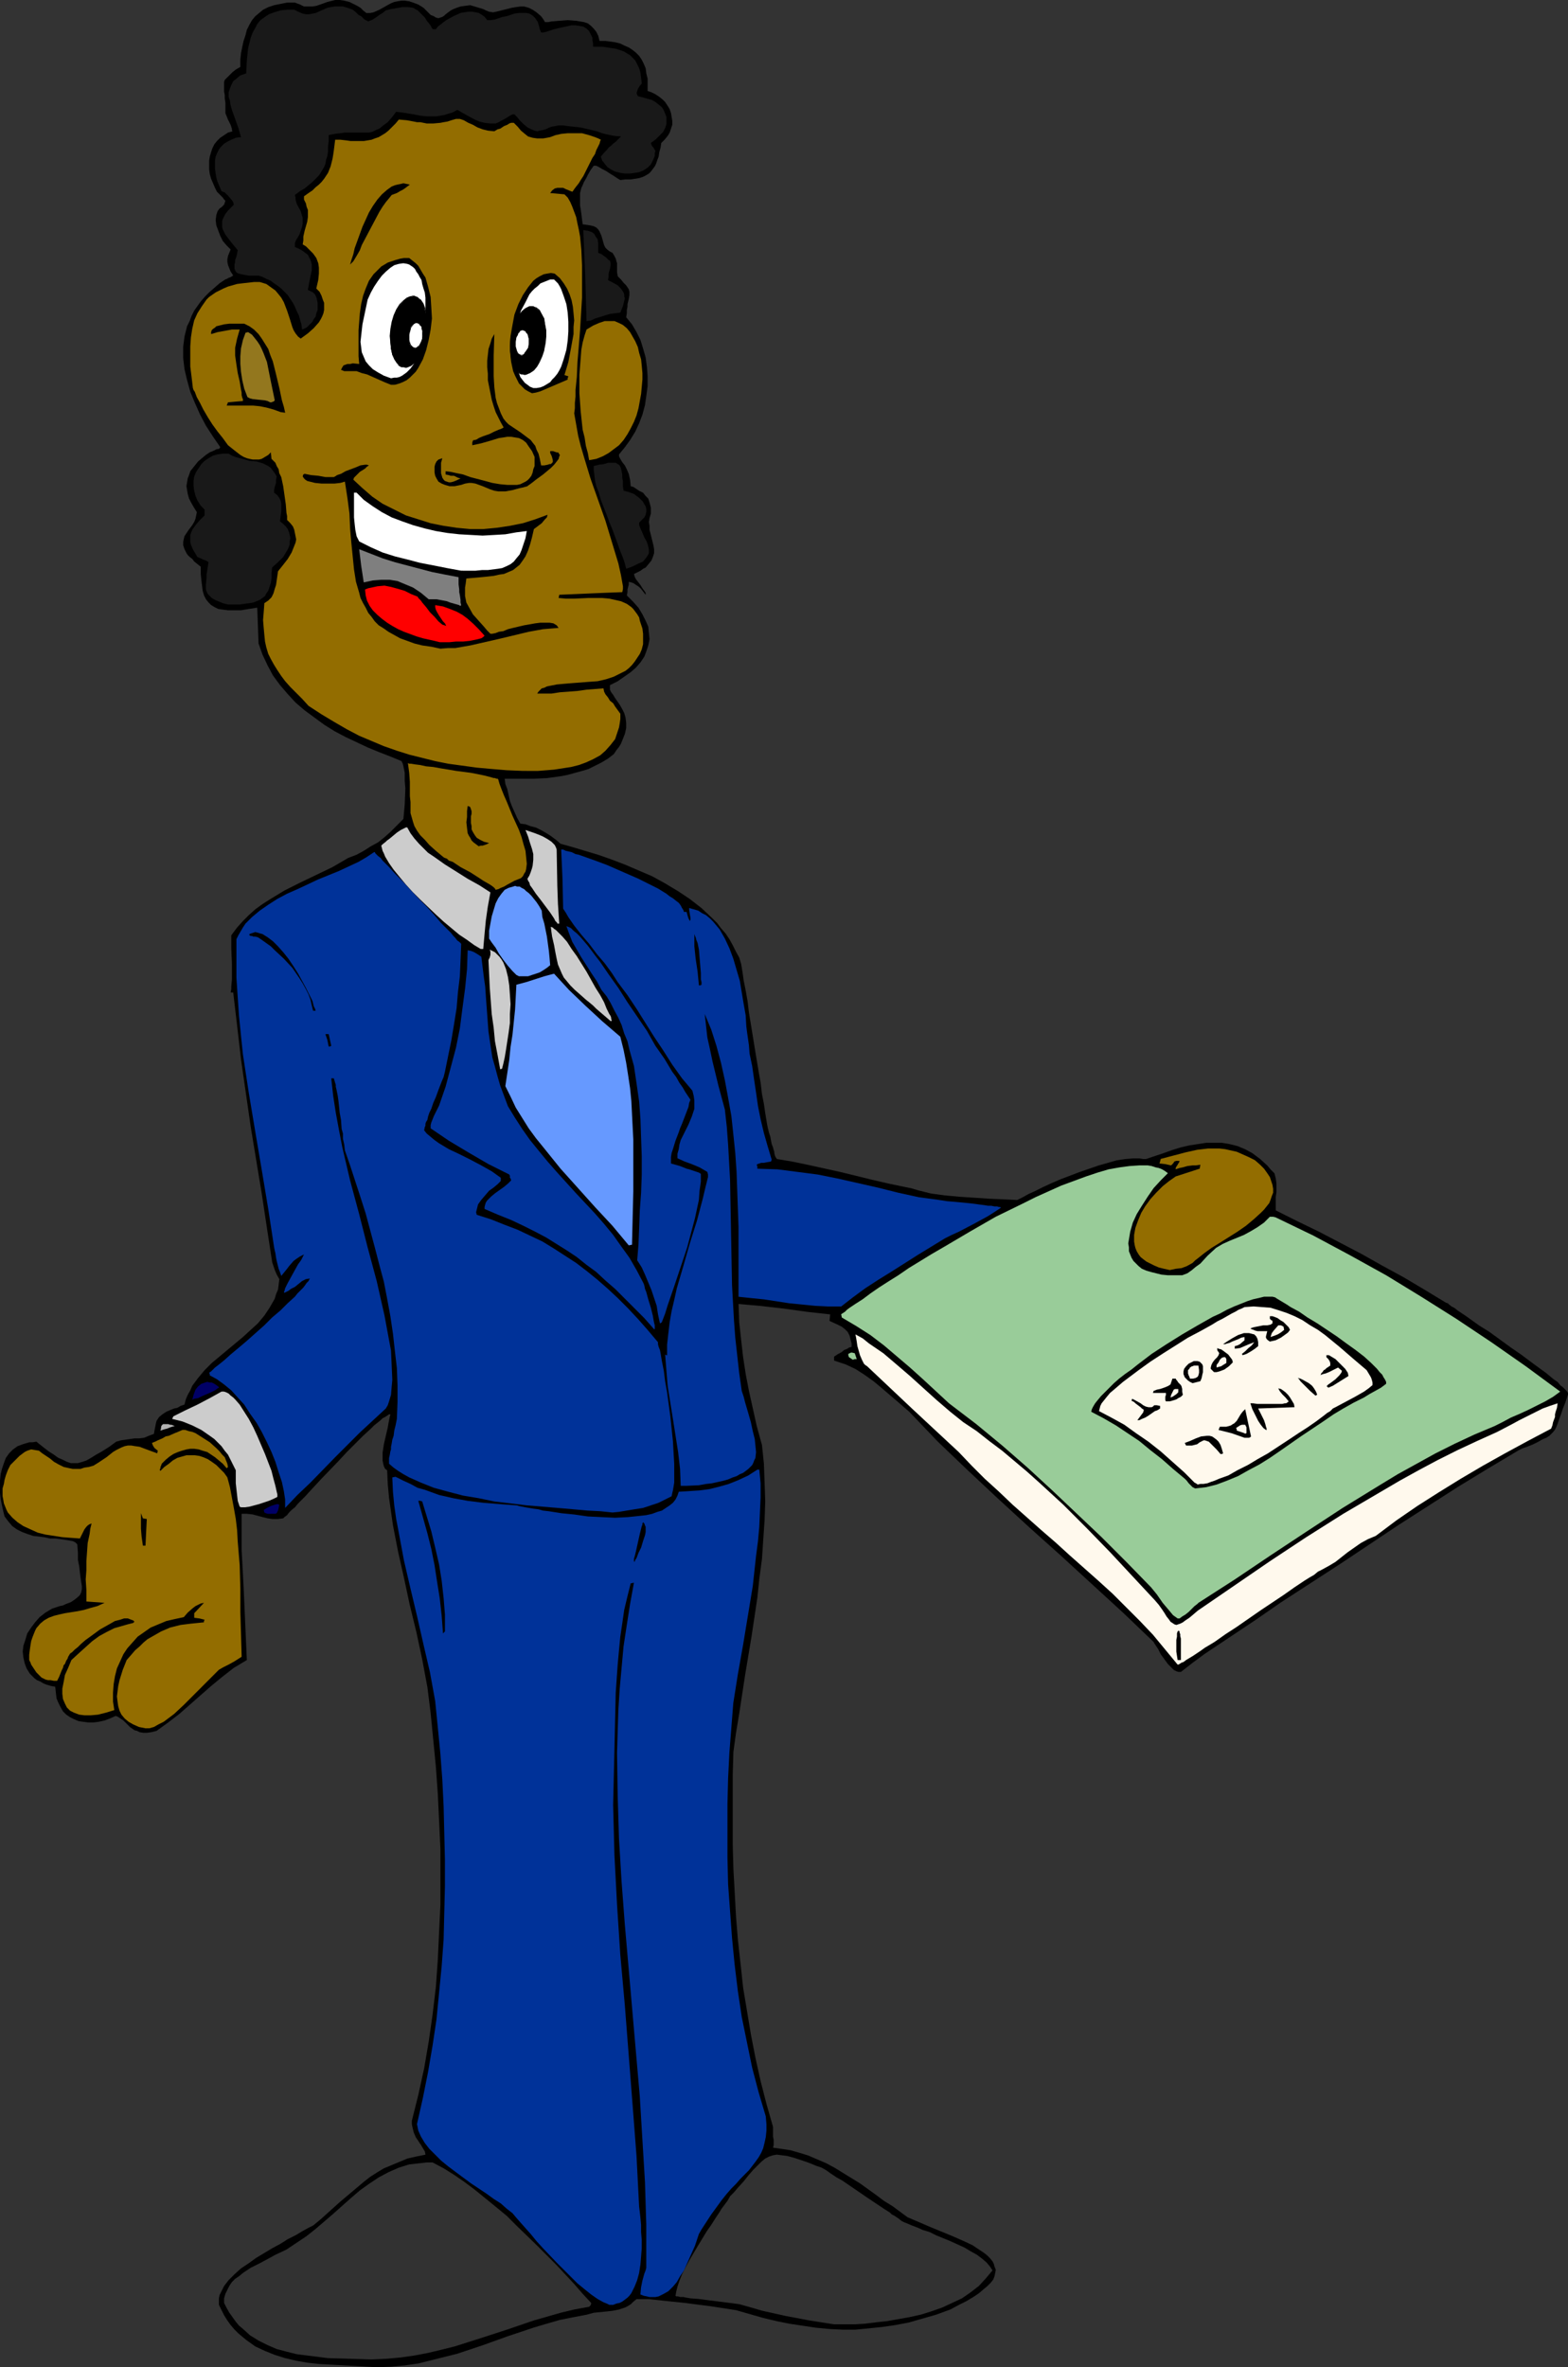 <?xml version="1.0" encoding="UTF-8" standalone="no"?>
<svg
   version="1.0"
   width="103.192mm"
   height="155.711mm"
   id="svg76"
   sodipodi:docname="Report 4.wmf"
   xmlns:inkscape="http://www.inkscape.org/namespaces/inkscape"
   xmlns:sodipodi="http://sodipodi.sourceforge.net/DTD/sodipodi-0.dtd"
   xmlns="http://www.w3.org/2000/svg"
   xmlns:svg="http://www.w3.org/2000/svg">
  <rect width="100%" height="100%" fill="#333333" stroke="none"/>
  <sodipodi:namedview
     id="namedview76"
     pagecolor="#ffffff"
     bordercolor="#000000"
     borderopacity="0.25"
     inkscape:showpageshadow="2"
     inkscape:pageopacity="0.0"
     inkscape:pagecheckerboard="0"
     inkscape:deskcolor="#d1d1d1"
     inkscape:document-units="mm" />
  <defs
     id="defs1">
    <pattern
       id="WMFhbasepattern"
       patternUnits="userSpaceOnUse"
       width="6"
       height="6"
       x="0"
       y="0" />
  </defs>
  <path
     style="fill:#000000;fill-opacity:1;fill-rule:evenodd;stroke:none"
     d="m 93.707,588.515 -5.655,-0.323 -5.816,-0.323 -2.908,-0.162 -2.908,-0.323 -2.747,-0.485 -2.747,-0.646 -2.585,-0.808 -2.423,-0.97 -2.423,-1.131 -2.262,-1.616 -0.969,-0.808 -0.969,-0.808 -0.969,-0.97 -0.969,-1.131 -0.808,-1.131 -0.808,-1.293 -0.646,-1.293 -0.646,-1.293 v -0.808 -0.808 l 0.162,-0.808 0.323,-0.646 0.808,-1.616 1.131,-1.454 1.454,-1.454 1.616,-1.454 1.939,-1.293 1.777,-1.293 4.039,-2.424 2.1,-1.131 1.777,-1.131 1.939,-0.97 1.616,-0.97 1.454,-0.808 1.293,-0.646 1.777,-1.454 1.616,-1.454 1.616,-1.454 1.616,-1.454 3.07,-2.585 3.07,-2.585 1.454,-1.131 1.777,-1.131 1.616,-0.97 1.939,-0.808 1.939,-0.808 1.939,-0.808 2.1,-0.485 2.423,-0.485 -0.162,-0.808 -0.485,-0.808 -0.485,-0.808 -0.646,-0.97 -0.646,-0.97 -0.485,-1.131 -0.323,-1.293 -0.162,-0.808 v -0.808 l 1.616,-6.464 1.454,-6.625 1.131,-6.625 0.969,-6.787 0.808,-6.787 0.485,-6.787 0.323,-6.948 0.323,-6.787 v -6.948 -6.787 l -0.323,-6.948 -0.323,-6.787 -0.485,-6.787 -0.646,-6.625 -0.646,-6.625 -0.808,-6.464 -1.293,-6.948 -1.454,-6.787 -1.616,-6.625 -1.454,-6.787 -1.454,-6.464 -1.293,-6.625 -0.485,-3.393 -0.485,-3.393 -0.323,-3.393 -0.162,-3.555 -0.485,-0.323 -0.323,-0.646 -0.162,-0.646 -0.162,-0.808 v -0.97 -0.97 l 0.323,-2.101 0.485,-2.101 0.485,-2.101 0.162,-0.97 0.162,-0.808 0.162,-0.808 0.162,-0.646 h -0.323 l -0.485,0.323 -0.485,0.323 -0.646,0.323 -0.485,0.485 -0.808,0.646 -0.808,0.646 -0.808,0.808 -1.939,1.778 -1.939,1.939 -2.1,2.101 -2.1,2.262 -4.362,4.525 -2.1,2.262 -1.777,1.939 -1.777,1.778 -0.808,0.97 -0.808,0.646 -0.646,0.646 -0.485,0.646 -0.646,0.485 -0.323,0.323 -1.293,0.162 h -1.454 l -1.131,-0.162 -1.293,-0.323 -2.423,-0.646 -1.454,-0.162 h -1.293 v 9.049 l 0.485,9.049 0.808,18.26 -1.616,0.97 -1.616,0.97 -2.908,2.262 -2.747,2.262 -2.585,2.262 -5.332,4.686 -2.747,2.101 -2.908,2.101 -1.293,0.323 -1.131,0.162 H 35.706 l -0.969,-0.162 -0.646,-0.323 -0.646,-0.162 -1.131,-0.808 -0.808,-0.808 -0.808,-0.808 -0.969,-0.646 -0.485,-0.323 -0.485,-0.162 -1.454,0.646 -1.293,0.485 -1.454,0.323 -1.293,0.162 H 21.973 l -1.293,-0.162 -1.131,-0.162 -1.131,-0.485 -0.969,-0.485 -0.969,-0.646 -0.808,-0.808 -0.646,-1.131 -0.485,-0.97 -0.485,-1.131 -0.162,-1.454 -0.162,-1.454 -0.969,-0.162 -1.131,-0.323 -0.808,-0.323 -0.808,-0.485 -0.808,-0.323 -0.646,-0.485 -0.485,-0.485 -0.646,-0.646 -0.808,-1.293 -0.485,-1.293 -0.323,-1.454 -0.162,-1.454 0.162,-1.454 0.485,-1.454 0.485,-1.616 0.969,-1.454 0.969,-1.293 1.131,-1.293 1.454,-1.131 1.616,-0.97 0.969,-0.323 0.969,-0.323 0.808,-0.162 0.646,-0.323 1.293,-0.485 0.969,-0.646 0.808,-0.646 0.485,-0.485 0.323,-0.646 0.162,-0.808 v -0.808 l -0.162,-0.97 -0.162,-1.131 -0.162,-1.293 -0.162,-1.454 -0.323,-1.616 v -1.778 l -0.162,-2.101 -0.485,-0.485 -0.646,-0.323 -0.969,-0.162 -0.969,-0.162 -1.131,-0.162 -1.293,-0.162 H 12.44 L 10.986,382.163 8.24,381.84 6.786,381.355 5.493,380.87 4.201,380.224 3.07,379.416 2.1,378.285 1.131,376.992 0.808,375.699 0.485,374.245 0.162,372.629 0,371.175 v -1.616 -1.454 l 0.162,-1.616 0.323,-1.293 0.485,-1.454 0.485,-1.293 0.808,-1.131 0.969,-0.97 1.131,-0.808 1.293,-0.485 1.616,-0.485 H 8.078 l 0.969,-0.162 1.616,1.293 1.454,1.131 1.293,0.808 0.646,0.485 0.485,0.323 1.131,0.485 0.969,0.485 0.969,0.323 h 0.969 0.808 l 1.131,-0.323 0.969,-0.323 1.131,-0.646 1.293,-0.808 1.454,-0.808 1.777,-1.131 1.777,-1.293 1.131,-0.323 1.131,-0.162 2.262,-0.323 h 1.131 l 1.293,-0.162 1.131,-0.485 1.293,-0.485 0.162,-0.97 0.162,-0.808 0.162,-0.808 0.162,-0.646 0.323,-0.485 0.323,-0.485 0.808,-0.646 0.969,-0.646 1.131,-0.485 0.808,-0.323 0.808,-0.162 0.808,-0.485 0.969,-0.323 0.323,-1.293 0.485,-1.131 0.646,-1.131 0.485,-1.131 1.454,-1.939 1.616,-1.939 1.777,-1.778 1.939,-1.616 1.939,-1.616 3.878,-3.232 1.939,-1.778 1.777,-1.616 1.616,-1.939 1.293,-1.939 0.646,-1.131 0.646,-1.131 0.323,-1.131 0.485,-1.131 0.162,-1.293 0.162,-1.293 -0.646,-1.131 -0.485,-1.131 -0.323,-0.97 -0.323,-0.97 -1.293,-8.403 -1.293,-8.564 -2.747,-16.644 -2.423,-16.805 -0.969,-8.403 -0.969,-8.241 h -0.646 l 0.162,-0.808 v -0.646 l 0.162,-1.778 v -1.939 -1.939 l -0.162,-3.878 v -1.778 -1.454 l 1.454,-1.939 1.454,-1.616 1.454,-1.454 1.616,-1.454 1.777,-1.293 1.777,-1.131 3.716,-2.262 3.878,-1.939 4.039,-1.939 4.039,-1.939 3.878,-2.262 2.1,-0.808 1.777,-0.97 1.777,-1.131 1.777,-0.97 1.616,-1.293 1.454,-1.293 1.616,-1.616 1.616,-1.616 0.162,-1.778 0.162,-1.778 0.162,-4.04 -0.162,-1.939 v -1.939 l -0.323,-1.616 -0.162,-0.646 -0.323,-0.646 -2.747,-1.131 -2.908,-1.131 -2.747,-1.131 -2.747,-1.293 -2.747,-1.293 -2.747,-1.454 -2.585,-1.616 -2.423,-1.778 -2.423,-1.778 -2.262,-1.939 -1.939,-2.101 -1.939,-2.262 -1.777,-2.424 -1.293,-2.424 -1.293,-2.747 -0.969,-2.747 -0.323,-8.888 -2.1,0.323 -1.939,0.323 h -1.616 -1.616 l -1.293,-0.162 -1.131,-0.162 -0.969,-0.485 -0.808,-0.485 -0.646,-0.646 -0.646,-0.808 -0.485,-0.97 -0.323,-1.131 -0.162,-1.293 -0.162,-1.293 -0.162,-1.616 v -1.778 l -0.808,-0.646 -0.808,-0.646 -0.485,-0.646 -0.646,-0.485 -0.485,-0.485 -0.323,-0.485 -0.485,-0.97 -0.323,-0.97 v -0.808 l 0.162,-0.808 0.162,-0.646 0.969,-1.454 0.969,-1.293 0.485,-0.808 0.323,-0.808 0.162,-0.808 0.162,-0.808 -0.808,-1.293 -0.646,-1.131 -0.485,-0.97 -0.323,-1.131 -0.162,-0.97 -0.162,-0.97 0.162,-0.97 0.162,-0.97 0.323,-0.808 0.323,-0.97 0.646,-0.808 0.646,-0.808 0.646,-0.808 0.969,-0.808 0.969,-0.808 0.969,-0.646 0.808,-0.323 0.646,-0.323 0.323,-0.162 h 0.323 l 0.323,-0.162 0.162,-0.323 -1.777,-2.585 -1.777,-2.747 -1.454,-2.747 -1.293,-2.909 -1.131,-2.747 -0.808,-2.909 -0.646,-2.747 -0.323,-2.747 v -2.747 l 0.162,-1.293 0.162,-1.293 0.323,-1.293 0.323,-1.293 0.646,-1.293 0.485,-1.293 0.646,-1.293 0.808,-1.131 0.808,-1.131 1.131,-1.293 0.969,-0.97 1.293,-1.131 1.293,-1.131 1.454,-0.97 0.485,-0.162 0.162,-0.162 0.485,-0.162 0.323,-0.162 0.485,-0.323 -0.646,-0.97 -0.323,-0.808 -0.323,-0.808 -0.162,-0.808 v -0.646 l 0.162,-0.808 0.323,-0.808 0.323,-0.808 -0.969,-0.97 -0.969,-1.131 -0.646,-1.293 -0.485,-1.293 -0.485,-1.293 -0.162,-1.293 0.162,-1.293 0.323,-0.97 0.485,-0.646 0.485,-0.323 0.323,-0.323 0.323,-0.323 0.162,-0.485 0.162,-0.485 L 55.74,49.608 55.417,49.124 54.77,48.477 53.963,47.669 53.478,46.7 52.993,45.569 52.508,44.438 52.185,43.306 52.024,42.175 v -1.131 -1.131 l 0.162,-0.97 0.323,-1.131 0.323,-0.97 0.485,-0.97 0.646,-0.808 0.808,-0.808 0.969,-0.646 0.969,-0.646 1.131,-0.323 -0.162,-0.323 V 31.995 L 57.517,31.51 57.355,31.025 57.032,30.379 56.709,29.733 56.063,28.117 v -1.454 -1.131 L 55.901,24.4 v -0.808 l -0.162,-0.808 v -0.808 -1.131 -0.485 l 0.162,-0.485 0.323,-0.323 0.485,-0.485 0.485,-0.485 0.646,-0.646 0.808,-0.646 1.131,-0.646 v -1.778 l 0.162,-1.616 0.323,-1.616 0.323,-1.454 0.485,-1.454 0.323,-1.293 L 62.041,6.14 62.687,5.009 63.495,4.04 64.464,3.232 65.434,2.424 66.726,1.778 68.18,1.293 69.796,0.97 71.412,0.646 h 1.939 l 1.293,0.485 0.969,0.485 h 1.131 0.969 L 78.682,1.454 79.651,1.131 81.428,0.485 83.367,0 h 1.131 l 1.131,0.162 1.293,0.323 1.293,0.646 0.646,0.323 0.808,0.485 0.646,0.646 0.808,0.646 h 0.969 l 0.808,-0.162 1.454,-0.646 1.454,-0.808 1.454,-0.808 0.808,-0.323 0.808,-0.162 0.969,-0.162 h 0.808 l 1.131,0.162 0.969,0.323 1.293,0.485 1.293,0.808 0.969,0.97 0.808,0.808 0.808,0.323 0.485,0.323 0.646,0.162 0.485,-0.162 0.485,-0.162 0.485,-0.323 0.323,-0.323 0.646,-0.485 0.646,-0.485 0.646,-0.323 0.808,-0.323 0.969,-0.323 1.131,-0.162 1.293,-0.162 1.616,0.485 1.616,0.485 0.646,0.323 0.808,0.323 0.969,0.162 0.808,-0.162 1.939,-0.485 1.939,-0.485 0.969,-0.162 1.131,-0.162 h 0.969 l 1.131,0.323 0.969,0.485 0.969,0.646 1.131,0.97 0.485,0.646 0.485,0.808 h 0.808 l 0.808,-0.162 1.939,-0.162 2.1,-0.162 2.1,0.162 0.969,0.162 0.969,0.162 0.969,0.323 0.808,0.646 0.646,0.646 0.646,0.808 0.485,0.97 0.323,1.293 h 1.454 l 1.293,0.162 1.131,0.162 1.293,0.323 0.969,0.485 1.131,0.485 0.969,0.646 0.808,0.646 0.808,0.808 0.646,0.97 0.485,0.97 0.485,1.131 0.162,1.293 0.323,1.293 v 1.454 1.616 l 0.969,0.323 0.969,0.485 0.969,0.646 0.808,0.646 0.646,0.646 0.646,0.97 0.485,0.808 0.323,0.97 0.162,0.97 0.162,0.97 v 0.97 l -0.323,0.97 -0.323,0.97 -0.485,0.808 -0.808,0.97 -0.808,0.808 -0.162,1.131 -0.323,1.131 -0.162,1.131 -0.323,0.808 -0.323,0.97 -0.323,0.646 -0.485,0.646 -0.485,0.646 -0.485,0.485 -0.808,0.485 -0.646,0.323 -0.969,0.323 -0.969,0.162 -1.131,0.162 h -1.293 l -1.293,0.162 -0.808,-0.485 -0.969,-0.646 -0.808,-0.485 -0.969,-0.646 -0.969,-0.485 -0.808,-0.485 -0.646,-0.323 h -0.646 l -0.808,1.131 -0.646,1.131 -0.485,0.97 -0.485,0.808 -0.323,0.808 -0.323,0.646 -0.323,1.293 v 1.454 0.646 0.97 l 0.162,0.97 0.162,1.131 0.162,1.293 0.162,1.293 1.131,0.162 0.969,0.162 0.646,0.162 0.646,0.323 0.485,0.485 0.323,0.485 0.485,1.131 0.323,1.131 0.323,1.131 0.323,0.646 0.485,0.485 0.646,0.485 0.646,0.323 0.485,0.808 0.323,0.646 0.162,0.646 0.162,0.485 v 0.646 0.646 0.97 l 0.162,0.97 0.808,0.808 0.646,0.808 0.646,0.646 0.323,0.485 0.323,0.485 0.162,0.646 v 0.808 l -0.162,0.97 -0.323,1.293 v 0.646 l -0.162,0.808 v 0.808 l -0.162,0.97 1.454,1.778 1.131,1.939 0.969,1.939 0.646,2.101 0.646,2.262 0.323,2.424 0.162,2.262 v 2.424 l -0.323,2.424 -0.323,2.262 -0.646,2.424 -0.808,2.101 -0.969,2.101 -1.293,2.101 -1.293,1.778 -1.454,1.778 v 0.485 l 0.323,0.646 0.485,0.808 0.646,0.808 0.485,0.97 0.485,1.131 0.323,1.454 0.162,1.616 0.646,0.162 0.485,0.323 0.969,0.646 0.969,0.485 0.646,0.808 0.646,0.646 0.323,0.97 0.162,0.646 0.162,0.646 v 0.646 0.808 l -0.323,1.131 -0.162,0.97 0.162,0.97 v 0.97 l 0.485,1.939 0.485,1.939 0.162,0.97 v 0.97 l -0.323,0.97 -0.323,0.808 -0.646,0.808 -0.808,0.97 -0.646,0.323 -0.646,0.485 -0.646,0.323 -0.969,0.485 0.162,0.646 0.323,0.646 1.131,1.454 0.485,0.808 0.485,0.646 0.323,0.485 v 0.485 l -0.646,-0.808 -0.485,-0.646 -0.485,-0.485 -0.485,-0.323 -0.485,-0.323 -0.485,-0.323 -0.485,-0.162 -0.646,-0.162 v 0.646 l -0.162,0.646 -0.162,0.646 v 0.323 0.323 l -0.162,0.808 1.616,1.616 1.293,1.454 0.969,1.616 0.808,1.616 0.646,1.454 0.162,1.616 0.162,1.454 -0.323,1.616 -0.485,1.454 -0.485,1.293 -0.969,1.454 -1.131,1.293 -1.293,1.131 -1.616,1.131 -1.616,1.131 -1.939,0.97 v 0.646 0.485 l 0.323,0.646 0.485,0.646 0.485,0.808 1.131,1.616 0.646,1.131 0.485,0.97 0.323,1.131 0.162,1.293 v 1.293 l -0.323,1.454 -0.323,0.808 -0.323,0.808 -0.323,0.808 -0.485,0.808 -0.646,0.808 -0.646,0.97 -1.454,1.131 -1.616,0.97 -1.616,0.808 -1.616,0.808 -1.616,0.485 -1.777,0.485 -1.777,0.485 -1.616,0.323 -3.554,0.485 -3.554,0.162 h -3.554 -3.393 l 0.162,1.293 0.485,1.293 0.646,2.909 0.485,1.293 0.646,1.454 0.646,1.454 0.808,1.454 1.293,0.162 1.293,0.485 1.293,0.323 1.293,0.646 1.131,0.646 1.293,0.808 1.293,0.97 1.131,0.97 2.908,0.808 3.231,0.97 3.231,0.97 3.231,1.131 3.393,1.293 3.393,1.454 3.393,1.454 3.231,1.778 3.231,1.939 2.908,1.939 2.908,2.262 2.585,2.424 1.293,1.293 0.969,1.293 1.131,1.293 0.969,1.454 0.808,1.454 0.808,1.616 0.808,1.454 0.485,1.616 0.323,1.939 0.323,2.262 0.485,2.424 0.485,2.747 0.323,2.747 0.485,2.909 0.969,5.979 0.969,5.817 0.485,2.747 0.323,2.747 0.485,2.424 0.323,2.262 0.323,1.939 0.162,0.97 0.162,0.808 0.323,1.293 0.323,0.97 0.162,0.97 0.162,0.808 0.323,0.808 0.162,0.646 0.162,0.485 v 0.323 l 0.162,0.646 0.162,0.323 0.323,0.485 3.878,0.646 3.878,0.808 8.078,1.778 7.917,1.939 4.201,0.97 3.878,0.808 1.616,0.323 1.616,0.485 3.231,0.808 3.554,0.485 3.554,0.323 7.27,0.485 3.716,0.162 3.393,0.162 1.293,-0.646 1.454,-0.808 1.777,-0.808 1.939,-0.97 2.1,-0.97 2.262,-0.97 4.685,-1.778 4.685,-1.616 2.262,-0.646 2.262,-0.646 2.1,-0.323 1.939,-0.162 h 1.616 l 0.969,0.162 h 0.646 l 4.362,-1.454 2.262,-0.808 2.1,-0.646 2.1,-0.485 2.1,-0.323 2.1,-0.323 h 1.939 1.939 l 1.939,0.323 1.939,0.485 1.939,0.808 1.777,0.97 1.939,1.454 1.777,1.616 0.808,0.97 0.969,0.97 0.323,1.293 0.162,1.131 v 2.262 l -0.162,1.131 v 1.131 2.262 l 5.493,2.747 5.332,2.585 10.502,5.494 5.17,2.909 5.332,2.909 5.17,3.07 5.332,3.232 0.485,0.162 0.323,0.323 0.646,0.485 0.646,0.323 0.808,0.646 0.969,0.646 0.969,0.646 1.131,0.808 2.262,1.616 2.585,1.616 5.332,3.878 2.585,1.778 2.585,1.939 2.423,1.778 1.131,0.808 0.969,0.808 0.969,0.808 0.969,0.646 0.646,0.808 0.646,0.485 0.485,0.485 0.485,0.485 0.323,0.485 v 0.323 l -0.323,0.97 -0.323,0.97 -0.646,1.616 -0.485,1.454 -0.485,1.293 -0.323,0.97 -0.323,0.808 -0.323,0.646 -0.485,0.646 -0.485,0.485 -0.485,0.485 -0.808,0.485 -0.808,0.323 -1.131,0.646 -1.293,0.646 -1.616,0.646 -0.969,0.323 -0.969,0.485 -7.594,4.525 -7.432,4.525 -14.864,9.534 -7.27,4.848 -7.27,4.848 -14.702,9.534 -6.301,4.363 -6.301,4.201 -6.301,4.201 -3.07,2.262 -2.908,2.262 h -0.646 l -0.485,-0.162 -0.646,-0.323 -0.485,-0.485 -0.969,-0.97 -1.777,-2.424 -0.646,-1.293 -0.323,-0.485 -0.323,-0.485 -0.323,-0.485 -0.162,-0.323 -7.594,-7.272 -7.755,-7.11 -7.755,-7.11 -7.755,-6.948 -7.755,-7.11 -7.594,-7.11 -7.432,-7.11 -7.109,-7.433 -2.423,-2.101 -2.262,-1.939 -2.262,-1.939 -1.939,-1.616 -2.262,-1.616 -2.262,-1.454 -2.423,-1.131 -1.454,-0.485 -1.454,-0.485 v -0.97 l 0.969,-0.646 0.646,-0.323 0.485,-0.323 0.323,-0.323 0.808,-0.323 0.485,-0.323 0.646,-0.162 v -0.808 l -0.162,-0.646 -0.323,-1.293 -0.485,-0.97 -0.646,-0.646 -0.808,-0.646 -0.969,-0.485 -2.1,-0.97 0.162,-1.616 -5.816,-0.646 -5.816,-0.808 -5.655,-0.646 -5.493,-0.485 0.162,4.525 0.485,4.525 0.485,4.201 0.646,4.201 0.808,4.201 0.969,4.363 0.969,4.363 1.293,4.686 0.485,4.686 0.162,4.525 0.162,4.848 -0.162,4.686 -0.323,4.686 -0.323,4.848 -0.646,4.848 -0.485,4.686 -1.454,9.695 -1.616,9.695 -1.454,9.534 -0.808,4.848 -0.646,4.686 -0.162,5.656 v 5.817 5.817 5.817 l 0.162,5.979 0.323,5.817 0.323,5.979 0.485,5.979 0.646,5.817 0.646,5.979 0.969,5.817 0.969,5.817 1.131,5.817 1.293,5.817 1.454,5.656 1.616,5.656 v 0.808 0.646 0.97 l 0.162,0.808 v 1.293 l -0.162,0.646 2.262,0.323 2.1,0.323 2.262,0.646 2.1,0.646 2.262,0.97 2.262,0.97 2.1,1.131 2.1,1.293 4.201,2.585 4.039,2.909 1.939,1.454 2.1,1.293 3.716,2.747 5.655,2.424 5.493,2.262 2.585,1.131 2.423,1.131 0.969,0.646 0.969,0.646 0.969,0.646 0.808,0.646 0.646,0.646 0.646,0.808 0.323,0.646 0.162,0.646 0.323,0.808 -0.162,0.808 -0.162,0.808 -0.323,0.808 -0.646,0.808 -0.808,0.808 -0.969,0.808 -1.131,0.97 -1.454,0.97 -1.616,0.97 -1.939,0.97 -2.1,1.131 -3.554,1.293 -3.393,0.97 -3.393,0.97 -3.393,0.646 -3.393,0.485 -3.231,0.323 -3.231,0.323 h -3.231 l -3.231,-0.162 -3.393,-0.323 -3.231,-0.485 -3.231,-0.485 -3.231,-0.646 -3.393,-0.808 -3.393,-0.97 -3.393,-0.97 -6.301,-0.97 -6.301,-0.808 -3.07,-0.323 -3.07,-0.323 -3.07,-0.323 h -2.908 l -0.808,0.646 -0.646,0.646 -0.808,0.485 -0.646,0.323 -1.454,0.485 -1.616,0.323 -1.454,0.162 -1.616,0.162 -1.616,0.162 -1.777,0.485 -3.393,0.646 -3.231,0.646 -3.393,0.97 -3.231,0.97 -6.301,2.101 -6.301,2.262 -6.301,2.101 -3.231,0.808 -3.231,0.808 -3.231,0.808 -3.393,0.485 -3.393,0.323 z"
     id="path1" />
  <path
     style="fill:#323232;fill-opacity:1;fill-rule:evenodd;stroke:none"
     d="m 92.415,586.576 -5.332,-0.162 -5.493,-0.162 -2.585,-0.323 -2.585,-0.323 -2.585,-0.323 -2.585,-0.646 -2.423,-0.646 -2.262,-0.97 -2.262,-1.131 -2.1,-1.293 -1.777,-1.616 -0.969,-0.808 -0.808,-0.97 -0.808,-1.131 -0.808,-1.131 -0.646,-1.131 -0.646,-1.293 v -1.131 l 0.323,-1.131 0.485,-0.97 0.485,-0.97 0.646,-0.97 0.808,-0.808 0.969,-0.646 0.969,-0.808 1.939,-1.293 2.262,-1.131 2.1,-1.131 1.777,-0.97 2.747,-1.293 2.423,-1.616 2.423,-1.616 2.262,-1.778 4.524,-3.878 4.362,-3.878 2.262,-1.939 2.262,-1.616 2.423,-1.616 2.423,-1.293 2.585,-1.131 2.585,-0.808 1.454,-0.162 1.454,-0.162 1.454,-0.162 h 1.454 l 2.747,1.454 2.585,1.616 2.585,1.778 2.585,1.939 2.585,2.101 2.585,2.101 2.747,2.262 2.423,2.424 5.008,4.848 4.847,4.848 2.262,2.424 2.262,2.424 2.1,2.424 2.1,2.262 v 0.323 l -0.162,0.323 -0.162,0.162 -0.162,0.162 -3.554,0.646 -3.393,0.808 -3.393,0.97 -3.393,0.97 -6.624,2.262 -6.463,2.101 -6.624,2.101 -3.231,0.808 -3.393,0.808 -3.393,0.646 -3.393,0.485 -3.554,0.323 z"
     id="path2" />
  <path
     style="fill:#323232;fill-opacity:1;fill-rule:evenodd;stroke:none"
     d="m 207.449,577.85 -3.07,-0.485 -3.07,-0.485 -5.978,-1.131 -5.816,-1.293 -2.747,-0.808 -2.908,-0.808 -2.423,-0.323 -5.17,-0.646 -2.423,-0.323 -2.1,-0.162 -0.969,-0.162 -0.808,-0.162 h -0.808 l -0.485,-0.162 h -0.485 l -0.162,-0.162 0.162,-0.97 0.323,-1.293 0.485,-1.454 0.646,-1.616 0.808,-1.616 0.969,-1.778 2.1,-3.555 2.262,-3.717 1.131,-1.616 1.131,-1.778 0.969,-1.454 0.485,-0.808 0.485,-0.646 0.969,-1.293 0.646,-1.131 0.969,-0.97 0.808,-0.97 1.616,-1.778 1.293,-1.616 1.131,-1.293 1.131,-1.131 0.808,-0.808 0.969,-0.808 0.969,-0.485 0.969,-0.323 0.969,-0.162 1.293,0.162 1.293,0.162 1.777,0.485 0.969,0.323 0.969,0.323 0.969,0.323 1.293,0.485 1.131,0.485 1.454,0.485 1.131,0.646 1.131,0.808 1.454,0.97 1.454,0.808 6.139,4.201 1.454,0.97 1.454,0.97 1.454,0.97 1.293,0.808 0.485,0.485 0.646,0.323 0.969,0.646 0.808,0.646 0.646,0.323 0.808,0.323 1.131,0.485 1.293,0.485 1.454,0.646 1.616,0.485 1.616,0.808 3.554,1.454 3.554,1.616 1.616,0.97 1.454,0.808 1.293,0.97 1.131,0.97 0.808,0.97 0.646,0.97 -0.808,0.97 -0.808,0.97 -1.777,1.939 -2.1,1.616 -2.1,1.454 -2.423,1.131 -2.423,1.131 -2.747,0.97 -2.585,0.808 -2.908,0.646 -2.747,0.485 -2.747,0.485 -2.908,0.323 -2.585,0.323 -2.747,0.162 h -2.585 z"
     id="path3" />
  <path
     style="fill:#003299;fill-opacity:1;fill-rule:evenodd;stroke:none"
     d="m 151.547,573.002 -0.646,-0.323 -0.808,-0.323 -1.454,-0.808 -1.616,-1.131 -1.616,-1.293 -1.777,-1.454 -1.616,-1.616 -3.554,-3.555 -3.393,-3.555 -1.616,-1.778 -1.454,-1.778 -1.293,-1.454 -1.293,-1.454 -1.131,-1.293 -0.808,-0.97 -1.454,-1.131 -1.454,-1.293 -1.777,-1.131 -1.777,-1.293 -3.878,-2.585 -3.716,-2.747 -1.939,-1.454 -1.777,-1.454 -1.454,-1.454 -1.454,-1.454 -1.131,-1.454 -0.969,-1.616 -0.646,-1.454 -0.162,-0.808 -0.162,-0.808 1.454,-6.464 1.293,-6.464 1.131,-6.625 0.969,-6.464 0.646,-6.625 0.646,-6.625 0.485,-6.625 0.162,-6.625 0.162,-6.625 v -6.625 l -0.162,-6.625 -0.162,-6.625 -0.323,-6.625 -0.485,-6.464 -0.646,-6.625 -0.646,-6.464 -1.293,-7.11 -1.616,-6.948 -1.616,-7.11 -1.616,-6.787 -1.616,-6.948 -1.293,-6.948 -0.646,-3.393 -0.485,-3.393 -0.323,-3.393 -0.162,-3.555 0.808,-0.162 1.939,0.97 1.777,0.808 1.777,0.97 1.777,0.485 3.554,1.293 3.554,0.808 3.554,0.646 3.878,0.485 4.039,0.323 2.1,0.162 2.262,0.162 0.485,0.162 0.808,0.162 0.808,0.162 0.969,0.162 0.969,0.162 1.293,0.162 1.131,0.323 1.454,0.162 3.07,0.485 3.231,0.323 3.393,0.485 3.393,0.162 3.393,0.162 3.231,-0.162 3.07,-0.323 1.454,-0.162 1.454,-0.323 1.293,-0.485 1.131,-0.323 0.969,-0.646 0.969,-0.646 0.808,-0.646 0.646,-0.808 0.485,-0.97 0.323,-0.97 2.585,-0.162 2.585,-0.162 2.423,-0.323 2.585,-0.646 2.262,-0.646 2.423,-0.97 2.423,-1.131 2.262,-1.454 h 0.485 l 0.323,3.393 v 3.555 l -0.162,3.555 -0.162,3.717 -0.323,3.555 -0.485,3.717 -0.808,7.433 -2.423,14.705 -1.293,7.272 -1.131,7.11 -0.485,6.14 -0.485,6.14 -0.323,6.464 -0.162,6.464 v 6.625 6.464 l 0.162,6.787 0.485,6.625 0.485,6.625 0.646,6.625 0.808,6.625 0.969,6.464 1.293,6.302 1.293,6.302 1.616,6.14 1.777,5.979 0.162,1.939 v 1.616 l -0.162,1.616 -0.323,1.454 -0.323,1.293 -0.485,1.131 -0.646,1.131 -0.808,1.131 -1.616,2.101 -2.1,2.101 -1.131,1.293 -1.131,1.131 -1.131,1.293 -1.293,1.616 -2.585,3.555 -2.423,3.717 -0.646,1.131 -0.485,1.454 -0.485,1.454 -0.646,1.454 -1.454,3.232 -0.646,1.454 -0.969,1.454 -0.808,1.454 -0.969,1.131 -1.131,1.131 -1.131,0.646 -1.293,0.646 -0.808,0.162 h -0.646 -0.808 l -0.646,-0.162 -0.808,-0.162 -0.808,-0.323 0.162,-1.778 0.323,-1.616 0.485,-1.778 0.323,-0.808 0.162,-0.646 v -5.333 -5.332 l -0.323,-10.665 -0.646,-10.665 -0.646,-10.665 -3.716,-42.66 -0.808,-10.665 -0.646,-10.665 -0.323,-10.665 -0.162,-10.665 0.162,-5.333 0.162,-5.333 0.323,-5.171 0.485,-5.333 0.485,-5.333 0.808,-5.332 0.808,-5.171 0.969,-5.333 -0.808,0.162 -0.808,3.232 -0.808,3.393 -0.485,3.393 -0.485,3.232 -0.323,3.393 -0.323,3.555 -0.485,6.948 -0.323,14.058 -0.162,6.948 -0.162,6.948 0.323,12.443 0.646,12.281 0.808,12.443 1.131,12.604 1.939,24.885 0.969,12.604 0.646,12.604 0.162,1.293 0.162,1.454 0.162,1.778 v 1.778 l 0.162,1.939 v 2.101 l -0.162,2.101 -0.162,1.939 -0.323,2.101 -0.485,1.778 -0.646,1.616 -0.808,1.616 -0.485,0.646 -0.485,0.485 -0.646,0.485 -0.646,0.485 -0.646,0.323 -0.808,0.162 -0.808,0.323 z"
     id="path4" />
  <path
     style="fill:#936d00;fill-opacity:1;fill-rule:evenodd;stroke:none"
     d="m 36.19,429.671 -1.616,-0.323 -1.454,-0.646 -1.131,-0.646 -0.969,-0.808 -0.808,-0.97 -0.485,-0.97 -0.323,-1.131 -0.162,-1.131 -0.162,-1.293 0.162,-1.293 0.162,-1.293 0.323,-1.454 0.808,-2.585 0.969,-2.424 1.131,-1.293 0.969,-1.131 1.131,-0.97 0.969,-0.97 0.969,-0.808 1.131,-0.646 1.131,-0.646 1.131,-0.646 2.262,-0.97 2.585,-0.646 1.293,-0.162 1.293,-0.162 1.616,-0.162 1.616,-0.162 v -0.323 l 0.162,-0.323 -1.293,-0.323 -1.293,-0.162 v -1.131 l 2.423,-2.585 -0.808,0.162 -0.646,0.323 -0.646,0.323 -0.646,0.485 -1.293,1.131 -0.969,1.131 -2.262,0.485 -2.1,0.485 -1.939,0.808 -1.939,0.808 -1.616,1.131 -1.616,1.131 -1.293,1.454 -1.293,1.454 -0.969,1.454 -0.808,1.778 -0.808,1.778 -0.485,1.939 -0.323,1.939 -0.162,2.101 v 2.262 l 0.323,2.101 -2.1,0.646 -1.939,0.485 -1.777,0.162 h -1.616 l -1.293,-0.162 -1.293,-0.485 -0.969,-0.485 -0.808,-0.808 -0.485,-0.97 -0.485,-1.131 -0.162,-1.293 v -1.293 l 0.323,-1.616 0.323,-1.778 0.808,-1.778 0.808,-1.939 1.939,-1.778 1.616,-1.454 1.616,-1.454 1.777,-1.293 1.777,-0.97 1.939,-0.97 2.262,-0.646 1.131,-0.323 1.293,-0.323 0.323,-0.323 -0.323,-0.323 -0.485,-0.162 -0.808,-0.323 h -0.969 l -0.969,0.323 -1.293,0.323 -1.131,0.646 -2.585,1.454 -2.423,1.778 -1.131,0.808 -1.131,0.97 -0.808,0.808 -0.808,0.646 -0.646,0.646 -0.485,0.323 -0.485,0.808 -0.162,0.485 -0.323,0.485 -0.323,0.808 -0.323,0.323 -0.162,0.646 -0.323,0.646 -0.323,0.808 -0.323,0.808 -0.485,0.97 h -0.808 l -0.808,-0.162 h -0.646 l -0.646,-0.162 -0.969,-0.485 -0.646,-0.646 -0.646,-0.646 -0.646,-0.97 -0.646,-0.97 -0.162,-0.485 -0.323,-0.646 v -1.293 l 0.162,-1.293 0.162,-1.131 0.162,-0.97 0.323,-0.97 0.323,-0.808 0.323,-0.808 0.323,-0.646 0.969,-1.131 0.969,-0.808 1.131,-0.646 1.293,-0.485 1.293,-0.323 1.454,-0.323 3.07,-0.485 1.616,-0.323 1.616,-0.485 1.777,-0.485 1.777,-0.808 -2.262,-0.162 -2.262,-0.162 v -1.454 -1.454 l -0.162,-2.585 0.162,-2.262 v -2.262 l 0.162,-2.262 0.162,-2.262 0.485,-2.262 0.162,-1.293 0.323,-1.293 -0.485,0.162 -0.485,0.323 -0.323,0.323 -0.485,0.646 -0.485,0.97 -0.646,1.293 -2.262,-0.162 -2.1,-0.162 -2.1,-0.323 -2.1,-0.323 -1.939,-0.485 -1.777,-0.808 -1.777,-0.808 -1.454,-0.97 -1.293,-1.131 -1.131,-1.293 -0.323,-0.646 -0.323,-0.808 -0.323,-0.808 -0.162,-0.97 -0.162,-0.808 v -0.97 -0.97 l 0.323,-1.131 0.162,-0.97 0.323,-1.131 0.485,-1.293 0.646,-1.293 0.808,-0.808 0.808,-0.808 0.646,-0.646 0.646,-0.485 0.646,-0.485 0.646,-0.323 0.485,-0.162 0.485,-0.162 0.969,0.162 0.969,0.162 0.808,0.646 1.939,1.293 0.969,0.808 1.131,0.646 1.293,0.646 1.454,0.323 0.808,0.162 h 0.969 0.969 l 0.969,-0.323 1.131,-0.162 1.131,-0.323 1.293,-0.808 0.969,-0.646 0.969,-0.646 0.808,-0.646 0.808,-0.646 0.808,-0.485 1.293,-0.646 0.808,-0.323 0.808,-0.162 h 0.808 l 0.969,0.162 1.131,0.162 1.293,0.485 1.293,0.485 1.777,0.646 0.162,-0.646 -0.808,-0.646 -0.323,-0.485 -0.162,-0.323 -0.162,-0.485 0.808,-0.323 0.646,-0.323 1.131,-0.485 0.808,-0.485 0.808,-0.162 1.454,-0.646 0.808,-0.323 1.131,-0.485 h 0.646 l 0.969,0.323 0.808,0.162 0.808,0.323 1.777,1.131 1.777,1.131 1.616,1.454 0.808,0.808 0.646,0.808 0.646,0.646 0.323,0.808 0.323,0.808 0.162,0.808 -0.162,0.162 -0.162,0.162 -0.969,-1.131 -0.969,-0.808 -0.969,-0.808 -0.969,-0.646 -0.969,-0.646 -1.131,-0.323 -0.969,-0.323 -1.131,-0.162 h -0.969 l -0.969,0.162 -1.131,0.323 -0.969,0.323 -1.131,0.485 -0.969,0.646 -0.969,0.808 -0.969,0.97 -0.162,0.485 -0.162,0.323 v 0.323 l -0.162,0.323 v 0.162 l 0.162,0.162 0.969,-0.97 1.131,-0.808 0.969,-0.808 1.131,-0.646 1.131,-0.323 1.131,-0.323 h 0.969 1.131 l 1.131,0.162 0.969,0.323 1.131,0.485 0.969,0.646 1.131,0.808 0.969,0.97 0.969,0.97 0.808,1.131 0.646,2.424 0.485,2.585 0.485,2.585 0.485,2.747 0.323,2.747 0.162,2.909 0.485,5.817 0.162,5.817 v 5.817 l 0.162,5.656 0.162,5.494 -1.777,1.131 -1.454,0.808 -1.293,0.646 -1.131,0.646 -0.808,0.808 -0.969,0.97 -0.969,0.97 -1.131,1.131 -2.423,2.424 -2.423,2.424 -2.423,2.262 -1.293,0.97 -1.293,0.97 -1.293,0.646 -1.131,0.646 -1.131,0.323 z"
     id="path5" />
  <path
     style="fill:#fff9ed;fill-opacity:1;fill-rule:evenodd;stroke:none"
     d="m 292.916,413.835 -3.07,-3.717 -3.07,-3.717 -3.231,-3.393 -3.393,-3.393 -3.393,-3.393 -3.554,-3.232 -7.109,-6.302 -3.554,-3.232 -3.554,-3.07 -7.109,-6.302 -3.393,-3.232 -3.554,-3.232 -3.231,-3.232 -3.231,-3.393 -11.471,-10.665 -5.655,-5.332 -5.655,-5.333 -0.485,-0.323 -0.323,-0.323 -0.485,-0.97 -0.485,-1.131 -0.323,-1.131 -0.323,-1.131 -0.162,-1.131 -0.162,-0.97 -0.162,-0.808 1.777,0.97 1.616,1.293 3.554,2.424 3.231,2.747 3.393,2.909 3.393,3.07 3.231,2.909 3.393,2.909 3.231,2.585 3.393,2.262 3.07,2.424 3.231,2.424 3.07,2.585 3.07,2.585 3.07,2.747 5.978,5.494 5.816,5.817 5.816,5.979 11.148,11.958 0.969,1.131 0.808,1.131 0.646,0.97 0.485,0.808 0.646,0.808 0.323,0.485 0.485,0.323 0.485,0.323 0.485,0.162 0.485,-0.162 0.485,-0.162 0.646,-0.323 0.646,-0.485 0.969,-0.646 0.969,-0.808 1.131,-0.97 17.934,-12.281 9.048,-5.979 9.209,-5.817 9.371,-5.494 4.685,-2.747 4.685,-2.585 4.847,-2.585 4.847,-2.424 4.847,-2.262 5.008,-2.262 3.716,-1.939 1.777,-0.97 1.939,-0.97 3.878,-1.939 1.777,-0.646 1.939,-0.646 -0.162,1.131 -0.323,0.97 -0.162,0.646 v 0.646 l -0.485,1.293 -0.162,0.808 -0.323,0.808 -5.816,3.07 -5.655,3.07 -5.493,3.07 -5.493,3.232 -5.493,3.393 -5.332,3.393 -5.17,3.555 -5.17,3.878 -1.939,0.808 -1.777,0.97 -3.231,2.262 -3.07,2.424 -1.616,0.97 -1.777,0.97 -0.969,0.485 -0.969,0.808 -1.131,0.646 -1.293,0.808 -2.423,1.616 -2.747,1.939 -5.816,3.878 -5.816,4.04 -2.747,1.778 -2.747,1.939 -2.423,1.454 -1.131,0.808 -0.969,0.646 -0.969,0.646 -0.808,0.485 -0.808,0.485 -0.646,0.485 -0.485,0.162 -0.485,0.323 -0.323,0.162 z"
     id="path6" />
  <path
     style="fill:#000000;fill-opacity:1;fill-rule:evenodd;stroke:none"
     d="m 292.916,412.704 -0.323,-2.101 v -2.101 -0.808 l 0.162,-0.808 v -0.808 l 0.162,-0.485 0.162,-0.162 h 0.162 l 0.162,0.162 v 0.323 l 0.162,0.323 v 0.485 l 0.162,0.646 v 0.485 0.808 4.04 z"
     id="path7" />
  <path
     style="fill:#000000;fill-opacity:1;fill-rule:evenodd;stroke:none"
     d="m 110.187,406.078 -0.323,-4.363 -0.485,-4.363 -0.646,-4.04 -0.646,-4.201 -0.808,-4.04 -0.969,-3.878 -1.131,-4.04 -1.131,-4.04 h 0.485 l 0.485,0.162 1.131,3.717 1.131,3.717 0.969,4.04 0.969,4.201 0.646,4.04 0.485,4.363 0.323,4.04 v 4.201 l -0.162,0.162 z"
     id="path8" />
  <path
     style="fill:#99cc99;fill-opacity:1;fill-rule:evenodd;stroke:none"
     d="m 292.916,402.362 -1.131,-0.808 -0.808,-0.97 -1.777,-2.101 -1.454,-2.101 -1.454,-1.778 -6.139,-6.302 -6.139,-6.14 -6.139,-5.817 -6.139,-5.817 -6.139,-5.656 -6.301,-5.494 -6.463,-5.333 -6.786,-5.171 -6.463,-5.979 -3.231,-2.909 -3.231,-2.747 -3.231,-2.747 -3.393,-2.585 -3.554,-2.262 -3.554,-2.101 -0.162,-0.808 0.485,-0.323 0.485,-0.323 0.485,-0.485 0.646,-0.485 1.454,-0.97 1.777,-1.131 1.939,-1.454 2.1,-1.454 2.262,-1.454 2.585,-1.616 2.585,-1.778 2.908,-1.778 2.908,-1.778 3.07,-1.778 6.301,-3.717 6.463,-3.717 6.624,-3.232 3.231,-1.616 3.231,-1.454 3.231,-1.454 3.07,-1.131 3.07,-1.131 2.908,-0.97 2.747,-0.808 2.747,-0.485 2.423,-0.323 2.423,-0.162 h 2.1 l 0.969,0.162 0.969,0.323 0.808,0.162 0.808,0.323 0.808,0.485 0.646,0.485 -1.777,1.778 -1.777,1.939 -1.454,2.101 -1.454,2.262 -1.293,2.101 -0.969,2.101 -0.646,2.262 -0.162,0.97 -0.162,0.97 -0.162,0.97 0.162,0.97 v 0.97 l 0.323,0.808 0.323,0.808 0.485,0.808 0.646,0.646 0.646,0.646 0.808,0.646 1.131,0.485 1.131,0.323 1.293,0.323 1.293,0.323 1.616,0.162 h 1.777 1.777 l 1.293,-0.485 1.131,-0.808 0.969,-0.808 1.131,-0.808 1.777,-1.939 2.1,-1.939 1.616,-0.97 1.777,-0.808 3.554,-1.454 1.777,-0.97 1.616,-0.97 1.616,-1.131 1.454,-1.454 h 0.808 l 0.646,0.162 9.371,4.525 9.048,4.848 9.048,5.009 8.724,5.333 8.724,5.494 8.724,5.817 8.563,5.979 8.563,6.302 -1.777,1.293 -1.939,1.131 -4.201,2.101 -2.1,0.97 -2.262,0.97 -2.1,1.131 -1.939,0.97 -5.008,2.101 -4.847,2.262 -4.847,2.424 -4.685,2.585 -4.685,2.585 -4.524,2.747 -9.209,5.656 -8.886,5.817 -9.048,5.979 -8.886,5.979 -9.048,5.817 -0.323,0.323 -0.646,0.485 -1.454,1.454 -0.808,0.646 -0.808,0.485 -0.646,0.485 z"
     id="path9" />
  <path
     style="fill:#000000;fill-opacity:1;fill-rule:evenodd;stroke:none"
     d="m 157.687,387.98 v -0.485 l 0.162,-0.485 0.323,-1.293 0.646,-2.909 0.323,-1.454 0.323,-1.293 0.162,-0.646 0.162,-0.323 v -0.323 l 0.162,-0.323 0.323,0.323 0.162,0.485 0.162,0.323 v 0.646 0.646 l -0.162,0.808 -0.485,1.454 -0.485,1.616 -0.646,1.293 -0.485,1.293 -0.323,0.485 -0.162,0.485 -0.162,-0.162 z"
     id="path10" />
  <path
     style="fill:#000000;fill-opacity:1;fill-rule:evenodd;stroke:none"
     d="m 35.544,384.264 -0.323,-2.262 -0.162,-1.939 v -1.939 -1.939 l 0.485,1.293 0.969,0.162 -0.162,3.232 -0.162,3.393 z"
     id="path11" />
  <path
     style="fill:#000066;fill-opacity:1;fill-rule:evenodd;stroke:none"
     d="m 66.565,376.346 -0.485,-0.162 -0.323,-0.162 -0.162,-0.646 0.808,-0.485 0.969,-0.485 0.969,-0.323 0.646,-0.162 0.485,0.162 -0.162,0.808 -0.162,0.646 -0.162,0.323 -0.162,0.323 -0.323,0.162 h -0.485 z"
     id="path12" />
  <path
     style="fill:#003299;fill-opacity:1;fill-rule:evenodd;stroke:none"
     d="m 152.355,376.023 -3.07,-0.323 -3.231,-0.162 -3.554,-0.323 -3.716,-0.323 -3.878,-0.323 -3.878,-0.323 -8.078,-0.97 -3.878,-0.808 -3.878,-0.646 -3.716,-0.97 -3.554,-0.97 -3.231,-1.293 -1.454,-0.646 -1.454,-0.646 -1.454,-0.808 -1.293,-0.808 -1.131,-0.808 -1.131,-0.97 v -1.454 l 0.162,-0.646 0.162,-0.97 0.162,-0.485 v -0.646 l 0.162,-0.808 0.162,-0.97 0.323,-0.97 0.162,-1.293 0.323,-1.293 0.323,-1.616 0.162,-4.201 v -4.201 l -0.162,-4.201 -0.485,-4.201 -0.485,-4.363 -0.646,-4.363 -0.808,-4.363 -0.808,-4.201 -1.131,-4.201 -1.131,-4.363 -2.262,-8.403 -1.293,-4.04 -2.585,-7.918 -1.293,-3.717 -0.162,-1.454 -0.323,-1.454 v -1.293 l -0.323,-1.131 -0.162,-2.262 -0.323,-1.778 -0.162,-1.616 -0.162,-1.454 -0.162,-1.131 -0.162,-0.808 -0.162,-0.808 -0.162,-0.646 v -0.485 l -0.162,-0.485 -0.323,-1.131 h -0.646 l 0.485,4.363 0.646,4.201 0.808,4.363 0.808,4.201 1.939,8.241 2.262,8.403 2.1,8.241 2.262,8.403 1.939,8.564 0.808,4.363 0.808,4.363 0.162,3.555 0.162,3.717 -0.162,1.778 -0.162,1.939 -0.485,1.616 -0.323,0.97 -0.485,0.808 -6.463,5.979 -6.139,6.14 -6.139,6.302 -3.231,3.07 -3.07,3.232 v -2.101 l -0.323,-2.101 -0.485,-2.262 -0.808,-2.424 -0.808,-2.585 -0.969,-2.424 -1.131,-2.424 -1.293,-2.585 -1.293,-2.262 -1.616,-2.262 -1.454,-2.262 -1.616,-1.778 -1.616,-1.778 -1.777,-1.454 -1.777,-1.293 -1.777,-0.97 v -0.323 l -0.162,-0.323 0.485,-0.323 0.485,-0.485 0.485,-0.485 0.646,-0.485 1.616,-1.293 1.616,-1.454 1.939,-1.616 2.1,-1.778 4.362,-3.878 1.939,-1.939 2.1,-1.778 1.777,-1.778 1.777,-1.616 0.646,-0.808 0.808,-0.808 0.646,-0.646 0.485,-0.646 0.323,-0.485 0.485,-0.485 0.162,-0.323 0.162,-0.323 -0.969,0.162 -0.969,0.485 -1.777,1.454 -0.969,0.485 -0.646,0.485 -0.646,0.323 -0.323,0.162 -0.162,-0.162 0.162,-0.323 0.162,-0.646 0.323,-0.646 0.323,-0.646 1.777,-3.232 0.808,-1.454 0.485,-0.646 0.323,-0.485 0.323,-0.646 0.162,-0.323 0.162,-0.323 v 0 l -0.969,0.485 -0.969,0.646 -0.646,0.485 -1.131,1.293 -0.485,0.646 -0.646,0.808 -0.808,0.97 -0.323,-0.97 -0.323,-0.808 -0.323,-1.293 -0.162,-0.646 -0.162,-0.808 -0.162,-1.131 -0.162,-0.646 -0.162,-0.808 -1.454,-9.534 -1.616,-9.695 -1.616,-9.534 -1.616,-9.695 -1.454,-9.534 -0.485,-4.686 -0.485,-4.848 -0.323,-4.686 -0.323,-4.848 v -4.686 -4.848 l 0.485,-0.97 1.131,-1.939 0.646,-0.97 0.808,-0.808 0.808,-0.808 1.939,-1.616 2.1,-1.454 2.262,-1.454 2.423,-1.293 2.585,-1.131 5.17,-2.424 5.17,-2.101 2.423,-1.131 2.423,-1.131 1.939,-1.131 1.939,-1.293 h 0.162 l 0.162,0.323 0.323,0.323 0.323,0.323 0.646,0.485 0.485,0.646 0.646,0.646 0.808,0.808 1.616,1.778 1.777,1.778 1.939,2.101 2.1,2.262 1.939,1.939 1.939,2.101 1.777,2.101 1.616,1.616 0.808,0.808 0.646,0.808 0.485,0.485 0.485,0.646 0.485,0.323 0.323,0.323 0.162,0.162 v 0.162 l -0.162,4.04 -0.162,3.878 -0.485,4.04 -0.323,3.878 -0.646,4.04 -0.646,3.878 -1.616,7.918 -0.323,1.293 -0.485,1.131 -0.808,2.101 -0.646,1.778 -0.646,1.454 -0.485,1.454 -0.485,0.97 -0.323,0.97 -0.162,0.808 -0.323,0.485 -0.162,0.485 v 0.485 l -0.162,0.323 -0.162,0.808 0.646,0.808 0.969,0.808 0.969,0.808 1.131,0.808 2.423,1.454 2.747,1.293 2.585,1.293 2.747,1.454 2.585,1.454 1.131,0.808 1.131,0.808 v 0.808 l -0.808,0.808 -0.969,0.808 -1.131,0.808 -0.969,1.131 -0.969,1.131 -0.808,1.131 -0.162,0.646 -0.162,0.646 -0.162,0.646 0.162,0.646 3.554,1.131 3.231,1.293 3.393,1.293 3.07,1.454 3.07,1.454 2.908,1.778 2.747,1.778 2.747,1.778 2.747,2.101 2.585,2.101 2.585,2.262 2.423,2.262 2.585,2.585 2.423,2.585 2.423,2.747 2.585,3.07 v 0.485 l 0.162,0.646 0.323,0.808 0.162,0.808 0.162,0.97 0.162,0.97 0.485,2.424 0.323,2.585 0.485,2.747 0.808,5.979 0.646,6.14 0.162,2.909 0.162,2.747 v 3.717 0.97 l -0.162,0.97 -0.162,0.97 -0.162,0.646 -0.162,0.808 -1.616,0.808 -1.616,0.808 -1.939,0.646 -1.939,0.646 -2.1,0.323 -1.939,0.323 -1.939,0.323 z"
     id="path13" />
  <path
     style="fill:#cccccc;fill-opacity:1;fill-rule:evenodd;stroke:none"
     d="m 59.94,374.73 -0.323,-0.162 -0.162,-0.485 -0.162,-0.485 -0.162,-0.485 -0.162,-1.454 -0.162,-1.454 -0.162,-1.454 v -1.293 -1.939 l -0.646,-1.293 -0.646,-1.293 -0.646,-1.293 -0.808,-0.97 -0.808,-1.131 -0.969,-0.97 -0.808,-0.808 -1.131,-0.808 -2.1,-1.454 -2.262,-1.131 -2.423,-0.97 -2.585,-0.646 0.162,-0.323 0.162,-0.323 2.908,-1.454 3.07,-1.454 3.07,-1.616 2.908,-1.616 h 0.646 l 0.485,0.162 0.646,0.323 0.485,0.485 0.646,0.485 0.485,0.485 1.131,1.293 1.131,1.778 1.131,1.778 1.131,2.101 0.969,2.101 1.939,4.525 0.808,2.101 0.808,2.101 0.485,1.939 0.485,1.778 0.323,1.454 0.162,0.646 v 0.646 l -0.969,0.485 -1.131,0.485 -2.423,0.808 -2.423,0.646 -1.131,0.162 z"
     id="path14" />
  <path
     style="fill:#000000;fill-opacity:1;fill-rule:evenodd;stroke:none"
     d="m 297.279,370.044 -0.646,-0.323 -0.323,-0.323 -0.646,-0.646 -0.485,-0.646 -0.485,-0.485 -2.908,-2.424 -2.747,-2.424 -2.908,-2.262 -2.747,-2.262 -2.908,-1.939 -2.908,-1.939 -3.07,-1.778 -3.07,-1.616 0.162,-0.646 0.323,-0.646 0.485,-0.808 0.646,-0.808 0.808,-0.97 0.969,-0.97 1.131,-1.131 1.131,-1.131 1.293,-1.131 1.454,-1.131 1.616,-1.131 1.616,-1.293 3.393,-2.585 3.716,-2.424 3.878,-2.424 3.878,-2.262 3.716,-2.101 1.777,-0.808 1.777,-0.97 1.777,-0.808 1.616,-0.646 1.616,-0.646 1.454,-0.485 1.454,-0.323 1.293,-0.323 h 1.131 0.969 l 0.646,0.162 0.485,0.323 0.808,0.485 0.808,0.485 0.808,0.485 0.969,0.646 2.1,1.131 2.1,1.454 2.423,1.454 4.847,3.232 2.423,1.778 2.262,1.616 2.1,1.616 1.777,1.616 0.808,0.808 0.646,0.646 0.646,0.808 0.646,0.646 0.323,0.646 0.323,0.485 0.323,0.646 v 0.485 l -0.646,0.485 -0.646,0.485 -1.454,0.808 -1.454,0.808 -1.293,0.808 -2.585,1.293 -2.585,1.454 -2.423,1.454 -2.585,1.778 -5.332,3.555 -5.332,3.717 -2.585,1.778 -2.585,1.616 -2.747,1.454 -2.585,1.454 -2.747,1.131 -2.585,0.97 -2.585,0.646 z"
     id="path15" />
  <path
     style="fill:#003299;fill-opacity:1;fill-rule:evenodd;stroke:none"
     d="m 170.612,369.397 h -0.808 -0.485 l -0.162,-4.201 -0.485,-4.201 -1.293,-8.241 -0.646,-4.04 -0.646,-4.04 -0.323,-3.878 -0.323,-4.04 0.323,0.162 h 0.162 v -2.585 l 0.323,-2.909 0.323,-2.747 0.485,-2.747 0.646,-2.747 0.646,-2.909 1.616,-5.494 1.616,-5.656 1.777,-5.656 1.454,-5.494 0.646,-2.747 0.646,-2.585 v -0.646 l -0.162,-0.646 -1.939,-1.131 -1.939,-0.808 -1.777,-0.646 -1.777,-0.808 v -1.131 l 0.323,-1.131 0.162,-1.131 0.323,-1.131 0.969,-1.939 0.969,-1.939 0.808,-1.939 0.323,-0.97 0.323,-0.97 v -1.131 -0.97 l -0.162,-1.131 -0.323,-1.293 -2.585,-3.07 -2.423,-3.393 -2.262,-3.555 -2.262,-3.393 -4.362,-6.948 -2.262,-3.393 -2.423,-3.232 -1.454,-2.262 -1.777,-2.424 -1.939,-2.262 -1.939,-2.585 -1.939,-2.262 -1.777,-2.262 -1.454,-2.101 -0.646,-1.131 -0.646,-0.97 -0.162,-7.433 -0.323,-7.272 h 0.485 l 0.646,0.323 1.454,0.323 0.969,0.485 0.808,0.162 2.262,0.808 2.262,0.808 2.585,0.97 5.17,2.262 2.585,1.131 2.585,1.293 2.262,1.131 2.1,1.293 0.808,0.646 0.808,0.485 0.808,0.646 0.646,0.485 0.485,0.646 0.323,0.646 0.323,0.485 0.162,0.485 h 0.646 l 0.323,1.131 0.162,0.485 0.323,0.646 0.162,-0.323 v -0.485 l -0.162,-0.97 -0.162,-0.97 v -0.323 -0.162 l 1.131,0.323 1.131,0.323 0.969,0.646 0.969,0.485 0.969,0.808 0.808,0.808 0.808,0.97 0.808,0.97 0.646,1.131 0.646,1.131 1.131,2.424 0.969,2.585 0.808,2.747 0.808,2.747 0.485,2.909 0.485,2.909 0.485,2.747 0.162,2.747 0.162,1.293 0.162,1.131 0.323,2.262 0.162,2.101 0.646,3.07 0.485,3.393 0.485,3.232 0.485,3.393 0.646,3.232 0.808,3.393 0.969,3.393 0.969,3.232 -0.162,0.485 -0.969,0.162 -0.808,0.162 h -0.646 l -0.485,0.162 -0.485,0.162 -0.162,0.162 0.162,0.485 v 0.485 l 5.008,0.162 5.008,0.646 5.008,0.646 4.847,0.97 5.008,1.131 5.008,1.131 5.17,1.293 5.17,1.131 2.423,0.323 2.423,0.323 2.1,0.323 1.939,0.162 1.777,0.162 1.616,0.162 1.454,0.162 1.131,0.162 1.293,0.162 0.969,0.162 h 0.808 l 0.808,0.162 h 0.646 l 0.485,0.162 h 0.323 l 0.162,0.162 -1.454,0.97 -1.777,1.131 -3.554,1.939 -3.716,1.939 -1.777,0.808 -1.616,0.808 -6.624,4.04 -6.624,4.201 -3.393,2.101 -3.231,2.101 -3.07,2.262 -2.908,2.262 h -3.231 l -3.231,-0.162 -3.231,-0.323 -3.231,-0.323 -6.301,-0.97 -3.231,-0.323 -3.07,-0.323 v -12.766 -4.525 l -0.323,-9.211 -0.162,-4.525 -0.323,-4.686 -0.485,-4.686 -0.485,-4.525 -0.808,-4.525 -0.808,-4.363 -0.969,-4.363 -1.131,-4.201 -1.293,-4.04 -1.616,-3.878 0.323,2.909 0.323,2.909 0.646,2.909 0.646,3.07 1.454,5.979 1.616,5.979 0.485,4.363 0.323,4.363 0.485,8.726 0.323,17.452 0.162,8.726 0.485,8.726 0.323,4.363 0.485,4.363 0.485,4.363 0.646,4.525 0.485,1.454 0.323,1.293 0.808,2.747 0.646,2.262 0.485,2.262 0.485,1.939 0.162,1.616 0.162,1.616 -0.162,1.454 -0.323,0.646 -0.162,0.485 -0.323,0.646 -0.485,0.485 -0.485,0.485 -0.646,0.485 -0.646,0.485 -0.808,0.323 -0.808,0.485 -0.969,0.323 -1.131,0.485 -1.131,0.323 -1.454,0.323 -1.454,0.323 -1.454,0.162 -1.777,0.323 z"
     id="path16" />
  <path
     style="fill:#fff9ed;fill-opacity:1;fill-rule:evenodd;stroke:none"
     d="m 297.925,369.074 -0.485,-0.323 -0.323,-0.162 -2.585,-2.585 -2.908,-2.585 -2.908,-2.585 -3.07,-2.424 -3.07,-2.101 -2.908,-2.101 -3.231,-1.778 -3.07,-1.616 0.162,-0.646 0.162,-0.646 0.323,-0.646 0.646,-0.808 0.646,-0.808 0.808,-0.97 0.969,-0.808 1.131,-0.97 1.131,-0.97 1.293,-0.97 2.585,-1.939 2.908,-2.101 3.231,-2.101 3.07,-1.939 3.07,-1.939 3.07,-1.616 2.908,-1.616 1.293,-0.808 1.293,-0.646 1.131,-0.646 1.131,-0.646 0.969,-0.485 0.808,-0.485 0.808,-0.323 0.646,-0.323 2.262,-0.162 2.1,0.162 2.1,0.162 2.1,0.646 1.939,0.646 1.939,0.808 1.939,0.97 1.939,1.293 1.939,1.131 1.777,1.293 3.554,2.909 3.554,3.07 3.231,2.747 0.485,0.808 0.485,0.808 0.162,0.323 0.162,0.485 0.162,0.646 v 0.646 l -0.969,0.808 -1.131,0.808 -2.262,1.293 -2.423,1.293 -2.423,1.293 -0.646,0.323 -0.646,0.646 -0.808,0.485 -0.808,0.646 -1.939,1.454 -2.1,1.454 -2.262,1.454 -2.423,1.616 -5.17,3.393 -2.585,1.454 -2.423,1.454 -2.585,1.293 -2.262,1.293 -2.262,0.808 -1.131,0.485 -0.969,0.323 -0.808,0.323 -0.969,0.162 h -0.808 z"
     id="path17" />
  <path
     style="fill:#000000;fill-opacity:1;fill-rule:evenodd;stroke:none"
     d="m 303.58,361.479 -0.969,-1.131 -0.808,-0.808 -0.646,-0.646 -0.485,-0.485 -0.485,-0.162 -0.485,-0.162 h -0.323 l -0.323,0.162 -0.646,0.323 -0.646,0.485 -0.646,0.162 -0.646,0.162 h -0.646 -0.808 l -0.323,-0.646 1.293,-0.485 1.454,-0.646 1.293,-0.485 1.454,-0.162 h 0.646 l 0.646,0.162 0.485,0.323 0.646,0.485 0.485,0.485 0.485,0.808 0.323,0.97 0.323,1.131 -0.323,0.162 v 0 z"
     id="path18" />
  <path
     style="fill:#000000;fill-opacity:1;fill-rule:evenodd;stroke:none"
     d="m 309.558,357.44 -3.231,-1.131 -3.231,-0.808 0.323,-0.808 h 0.808 0.808 l 0.646,-0.162 0.485,-0.162 0.485,-0.323 0.323,-0.162 0.646,-0.646 0.485,-0.808 0.485,-0.808 0.485,-0.646 0.646,-0.646 1.454,6.787 -0.162,0.162 -0.323,0.162 h -0.323 z"
     id="path19" />
  <path
     style="fill:#fff9ed;fill-opacity:1;fill-rule:evenodd;stroke:none"
     d="m 309.558,356.308 -1.939,-0.646 v -0.323 l -0.162,-0.323 0.485,-0.323 0.485,-0.323 0.485,-0.162 h 0.485 0.323 l 0.162,0.323 0.162,0.323 v 0.485 0.97 h -0.162 l -0.162,0.162 z"
     id="path20" />
  <path
     style="fill:#b2b2b2;fill-opacity:1;fill-rule:evenodd;stroke:none"
     d="m 39.906,355.662 0.162,-0.646 v -0.323 l 0.162,-0.323 0.323,-0.323 h 0.808 0.485 l 0.485,0.162 h 0.323 l 0.808,0.323 -0.646,0.162 -0.485,0.162 -0.808,0.323 -0.646,0.162 -0.485,0.162 z"
     id="path21" />
  <path
     style="fill:#000000;fill-opacity:1;fill-rule:evenodd;stroke:none"
     d="m 314.889,355.5 -0.646,-0.485 -0.646,-0.808 -0.646,-0.97 -0.485,-0.97 -0.485,-0.97 -0.485,-0.97 -0.323,-0.97 -0.162,-0.485 h 0.646 l 1.131,0.162 h 1.454 1.616 1.616 1.454 l 0.646,-0.162 h 0.323 l 0.485,-0.323 0.162,-0.162 -0.808,-0.97 -0.808,-0.808 -0.646,-0.808 -0.162,-0.323 -0.162,-0.323 0.646,0.162 0.485,0.323 0.646,0.485 0.646,0.646 0.485,0.646 0.485,0.808 0.485,0.808 0.162,0.808 -9.048,0.323 0.969,1.939 0.485,0.97 0.323,0.97 0.162,0.646 0.162,0.485 v 0.323 z"
     id="path22" />
  <path
     style="fill:#000000;fill-opacity:1;fill-rule:evenodd;stroke:none"
     d="m 282.899,353.077 0.969,-1.293 0.485,-0.646 0.162,-0.646 -0.485,-0.323 -0.323,-0.323 -1.293,-0.97 -0.323,-0.323 -0.646,-0.323 0.162,-0.485 0.646,0.323 1.454,0.808 0.646,0.485 0.646,0.323 0.646,0.162 h 0.808 l 0.323,-0.162 0.323,-0.323 h 0.646 l 0.808,0.162 v 0.646 l -0.485,0.323 -0.323,0.162 -0.485,0.162 -1.616,1.131 -0.808,0.485 -0.808,0.323 -0.646,0.323 z"
     id="path23" />
  <path
     style="fill:#000000;fill-opacity:1;fill-rule:evenodd;stroke:none"
     d="m 290.008,348.39 -0.162,-0.323 v -0.323 -0.485 l 0.162,-0.485 v -0.485 h -3.231 l 0.162,-0.485 0.808,-0.323 0.808,-0.162 0.485,-0.162 0.485,-0.162 0.808,-0.323 0.323,-0.162 0.485,-0.323 0.485,-1.454 h 0.808 l 0.162,0.323 0.162,0.162 0.323,0.485 0.646,0.646 0.162,0.323 0.162,0.646 v 0.646 l 0.162,0.808 -0.485,0.485 -0.646,0.323 -0.485,0.323 -0.485,0.162 -1.131,0.323 z"
     id="path24" />
  <path
     style="fill:#000066;fill-opacity:1;fill-rule:evenodd;stroke:none"
     d="m 47.823,348.067 0.323,-1.293 0.485,-1.293 0.646,-0.808 0.808,-0.646 0.485,-0.162 0.485,-0.162 0.485,-0.162 0.646,0.162 h 0.485 l 0.646,0.323 0.485,0.323 0.646,0.485 v 0.162 l -0.323,0.162 -0.646,0.485 -0.969,0.485 -1.131,0.485 -1.131,0.485 -0.969,0.485 -0.969,0.162 -0.323,0.162 z"
     id="path25" />
  <path
     style="fill:#fff9ed;fill-opacity:1;fill-rule:evenodd;stroke:none"
     d="m 291.139,347.421 0.162,-0.646 0.162,-0.323 0.323,-0.646 0.162,-0.323 0.323,-0.162 h 0.323 0.485 v 0.808 l -0.485,0.485 -0.485,0.323 -0.485,0.323 z"
     id="path26" />
  <path
     style="fill:#000000;fill-opacity:1;fill-rule:evenodd;stroke:none"
     d="m 327.168,346.936 -1.293,-1.131 -1.293,-1.293 -0.646,-0.646 -0.485,-0.485 -0.323,-0.485 -0.323,-0.323 0.646,0.162 0.646,0.323 1.454,0.808 0.808,0.646 0.485,0.646 0.485,0.808 0.323,0.808 h -0.162 l -0.162,0.162 z"
     id="path27" />
  <path
     style="fill:#000000;fill-opacity:1;fill-rule:evenodd;stroke:none"
     d="m 330.399,344.997 -0.323,-0.323 h -0.162 l 0.485,-0.485 0.485,-0.323 1.293,-0.97 0.969,-0.97 0.485,-0.646 0.162,-0.485 -0.969,-0.808 -0.323,0.162 -0.646,0.323 -1.293,0.646 -0.808,0.323 -0.646,0.162 -0.485,0.162 -0.162,0.162 0.162,-0.485 0.323,-0.323 0.323,-0.485 0.323,-0.162 0.323,-0.323 0.485,-0.323 0.485,-0.323 v -0.646 l -0.162,-0.485 -0.323,-0.485 -0.485,-0.485 v -0.162 -0.323 h 0.646 l 0.808,0.485 0.808,0.485 0.808,0.808 0.808,0.808 0.808,0.808 0.646,0.97 0.162,0.808 -1.293,0.808 -1.293,0.808 -1.293,0.808 z"
     id="path28" />
  <path
     style="fill:#000000;fill-opacity:1;fill-rule:evenodd;stroke:none"
     d="m 296.632,343.866 -0.646,-0.323 -0.485,-0.323 -0.485,-0.485 -0.323,-0.323 -0.323,-0.808 v -0.646 l 0.162,-0.646 0.485,-0.646 0.646,-0.646 0.646,-0.323 0.646,-0.323 h 0.808 l 0.646,0.162 0.485,0.485 0.162,0.162 0.162,0.485 v 0.323 0.485 0.646 l -0.162,0.646 -0.162,0.808 -0.323,0.808 z"
     id="path29" />
  <path
     style="fill:#fff9ed;fill-opacity:1;fill-rule:evenodd;stroke:none"
     d="m 295.986,342.735 -0.162,-0.485 -0.162,-0.323 -0.162,-0.485 v -0.323 -0.485 l 0.323,-0.323 0.162,-0.323 0.485,-0.323 h 0.162 l 0.323,-0.162 h 0.485 0.646 l 0.162,1.131 v 0.646 l -0.162,0.646 -0.162,0.323 -0.485,0.323 -0.646,0.162 z"
     id="path30" />
  <path
     style="fill:#000000;fill-opacity:1;fill-rule:evenodd;stroke:none"
     d="m 301.964,341.119 -0.323,-0.323 -0.323,-0.323 -0.162,-0.162 v -0.323 l 0.162,-0.646 0.323,-0.646 0.485,-0.646 0.646,-0.646 0.323,-0.485 0.162,-0.485 -0.162,-0.323 -0.162,-0.162 -0.162,-0.323 v -0.485 l 0.323,0.162 0.646,0.162 0.485,0.323 0.646,0.485 0.646,0.485 0.485,0.646 0.485,0.646 0.162,0.646 -0.969,0.97 -1.131,0.808 -1.293,0.485 -0.646,0.162 z"
     id="path31" />
  <path
     style="fill:#fff9ed;fill-opacity:1;fill-rule:evenodd;stroke:none"
     d="m 302.61,339.988 v -0.646 l 0.485,-0.646 0.323,-0.646 0.485,-0.485 0.485,-0.162 h 0.162 0.162 l 0.162,0.162 0.162,0.323 v 0.485 0.485 l -0.808,0.485 -0.485,0.323 -0.646,0.162 z"
     id="path32" />
  <path
     style="fill:#99cc99;fill-opacity:1;fill-rule:evenodd;stroke:none"
     d="m 212.134,338.049 -0.485,-0.323 -0.485,-0.323 -0.162,-0.485 v -0.323 l 0.323,-0.162 0.323,-0.162 h 0.323 l 0.646,0.162 0.485,1.454 h -0.485 z"
     id="path33" />
  <path
     style="fill:#000000;fill-opacity:1;fill-rule:evenodd;stroke:none"
     d="m 309.073,336.917 -0.162,-0.323 0.808,-0.646 0.808,-0.808 0.808,-0.646 0.646,-0.808 -1.293,0.485 -1.131,0.485 -1.131,0.485 -1.293,0.162 v -0.646 l 0.646,-0.162 0.646,-0.323 1.131,-0.97 v -0.808 l -0.808,0.162 -0.646,0.323 -1.616,0.646 -0.646,0.323 -0.646,0.162 -0.485,0.162 h -0.485 l 0.485,-0.323 0.485,-0.323 1.293,-0.808 1.454,-0.808 1.454,-0.485 h 0.808 0.485 l 0.646,0.162 0.646,0.162 0.485,0.485 0.323,0.646 0.162,0.808 v 0.97 l -0.808,0.646 -0.969,0.646 -1.131,0.646 z"
     id="path34" />
  <path
     style="fill:#000000;fill-opacity:1;fill-rule:evenodd;stroke:none"
     d="m 315.859,333.524 -0.485,-0.323 -0.323,-0.323 -0.162,-0.323 v -0.323 l 0.162,-0.646 0.162,-0.646 h -2.423 l -0.646,-0.162 -0.323,-0.162 -0.485,-0.162 -0.323,-0.162 0.323,-0.162 0.485,-0.162 0.808,-0.162 1.616,-0.323 h 0.969 l 0.808,-0.162 0.485,-0.323 v -0.646 l -0.323,-0.162 -0.323,-0.323 v -0.646 h 0.646 l 0.485,0.162 0.808,0.323 0.646,0.485 0.808,0.485 0.646,0.646 0.646,0.646 0.323,0.646 -0.485,0.646 -0.646,0.485 -1.131,0.808 -1.293,0.646 z"
     id="path35" />
  <path
     style="fill:#fff9ed;fill-opacity:1;fill-rule:evenodd;stroke:none"
     d="m 316.02,332.393 0.323,-0.97 0.485,-0.646 1.131,-1.293 h 0.485 0.162 l 0.323,0.162 0.323,0.162 0.162,0.808 -0.808,0.646 -0.808,0.485 -0.808,0.323 z"
     id="path36" />
  <path
     style="fill:#003299;fill-opacity:1;fill-rule:evenodd;stroke:none"
     d="m 162.695,330.454 -2.423,-2.747 -2.585,-2.585 -2.423,-2.424 -2.262,-2.262 -2.423,-2.101 -2.262,-2.101 -2.423,-1.778 -2.423,-1.939 -2.423,-1.616 -2.585,-1.616 -2.585,-1.616 -2.747,-1.454 -2.908,-1.454 -3.07,-1.454 -3.231,-1.293 -3.393,-1.454 v -0.485 l 0.162,-0.646 0.162,-0.485 0.323,-0.485 0.969,-0.97 0.969,-0.808 1.131,-0.808 1.131,-0.808 0.969,-0.808 0.808,-0.808 -0.162,-0.485 -0.162,-0.162 v -0.485 l -0.162,-0.323 -2.585,-1.293 -2.585,-1.293 -5.008,-2.909 -4.847,-2.909 -4.524,-3.07 v -0.808 l 0.162,-0.646 0.646,-1.616 0.646,-1.293 0.646,-1.293 1.616,-4.686 1.293,-4.848 1.293,-4.848 0.969,-4.848 0.646,-5.009 0.646,-4.848 0.485,-4.848 0.162,-4.686 0.808,0.162 0.808,0.323 0.808,0.485 0.969,0.646 0.323,2.585 0.323,2.585 0.323,2.262 0.162,2.424 0.323,4.363 0.323,4.363 0.646,4.363 0.323,2.101 0.646,2.262 0.646,2.424 0.646,2.262 0.969,2.585 0.969,2.585 1.777,2.909 1.777,2.747 1.939,2.747 2.1,2.585 2.262,2.747 2.262,2.585 4.685,5.171 4.847,5.171 2.262,2.585 2.262,2.747 1.939,2.747 2.1,2.909 1.777,3.07 1.616,3.07 0.162,0.323 0.162,0.485 0.162,0.808 0.323,0.808 0.485,1.778 0.646,2.101 0.485,1.939 0.162,0.97 0.162,0.808 0.162,0.646 v 0.485 0.485 z"
     id="path37" />
  <path
     style="fill:#003299;fill-opacity:1;fill-rule:evenodd;stroke:none"
     d="m 164.15,329 -0.485,-2.262 -0.323,-2.101 -0.646,-1.939 -0.646,-1.939 -0.808,-1.939 -0.808,-1.939 -0.808,-1.778 -1.131,-1.778 0.323,-4.04 0.162,-4.04 0.162,-4.363 0.323,-4.363 0.162,-4.525 v -4.525 l -0.162,-4.525 -0.162,-4.686 -0.323,-4.363 -0.646,-4.525 -0.646,-4.363 -1.131,-4.04 -0.485,-2.101 -0.808,-1.939 -0.646,-2.101 -0.808,-1.778 -0.969,-1.778 -0.969,-1.939 -0.969,-1.616 -1.293,-1.616 -1.131,-2.101 -1.293,-1.939 -2.585,-4.04 -1.131,-1.939 -1.131,-1.939 -0.808,-2.101 -0.646,-1.778 0.485,0.162 0.646,0.323 0.646,0.646 0.808,0.646 0.808,0.808 0.969,1.131 0.969,1.131 0.969,1.293 0.969,1.293 1.131,1.454 2.1,3.07 2.423,3.393 2.262,3.555 4.847,7.11 2.1,3.717 2.262,3.232 0.969,1.616 0.969,1.616 0.969,1.293 0.808,1.454 0.808,1.131 0.646,1.131 0.646,0.97 0.646,0.97 -0.323,0.808 -0.162,0.97 -0.808,2.101 -0.808,2.101 -0.485,1.131 -0.323,0.97 -0.808,2.101 -0.646,2.101 -0.323,0.97 -0.162,0.97 v 0.808 0.808 l 1.131,0.323 1.131,0.323 0.808,0.323 0.808,0.323 0.646,0.162 0.485,0.162 0.485,0.162 0.485,0.162 0.485,0.162 0.485,0.162 0.485,0.323 v 1.939 l -0.323,2.262 -0.162,2.262 -0.485,2.262 -0.485,2.262 -0.646,2.424 -1.293,4.848 -1.616,4.848 -1.616,4.848 -1.616,4.686 -0.646,2.101 -0.808,2.101 -0.162,0.162 z"
     id="path38" />
  <path
     style="fill:#936d00;fill-opacity:1;fill-rule:evenodd;stroke:none"
     d="m 290.978,315.749 -1.454,-0.323 -1.293,-0.323 -1.131,-0.485 -0.969,-0.485 -0.969,-0.485 -0.646,-0.485 -0.808,-0.646 -0.485,-0.646 -0.485,-0.808 -0.323,-0.808 -0.162,-0.646 -0.162,-0.97 v -0.808 -0.808 l 0.323,-1.778 0.646,-1.778 0.808,-1.939 0.969,-1.616 1.293,-1.778 1.454,-1.616 1.616,-1.616 1.616,-1.293 1.616,-1.131 5.978,-1.939 0.162,-0.97 -1.131,0.162 h -0.808 l -1.293,0.162 -1.131,0.323 -0.808,0.162 -0.969,0.323 v -0.323 l 0.162,-0.323 0.323,-0.485 0.162,-0.323 0.162,-0.162 0.162,-0.485 h -0.323 -0.485 l -0.485,0.162 -0.323,0.485 -0.162,0.162 -0.323,0.323 -1.454,-0.323 -1.454,-0.162 0.162,-0.485 0.162,-0.646 3.07,-0.808 3.07,-0.808 2.908,-0.646 2.747,-0.323 h 1.454 1.293 l 1.454,0.162 1.454,0.323 1.454,0.323 1.454,0.646 1.454,0.646 1.616,0.808 1.293,1.131 0.969,0.97 0.808,1.131 0.646,0.97 0.323,0.97 0.323,0.97 0.162,0.97 v 0.97 l -0.323,0.808 -0.323,0.97 -0.323,0.808 -0.646,0.808 -0.646,0.808 -0.808,0.808 -1.777,1.616 -1.939,1.616 -2.1,1.454 -4.362,2.747 -2.1,1.293 -1.777,1.293 -1.616,1.293 -0.646,0.485 -0.646,0.646 -1.454,0.808 -1.293,0.485 -1.454,0.162 z"
     id="path39" />
  <path
     style="fill:#6699ff;fill-opacity:1;fill-rule:evenodd;stroke:none"
     d="m 156.394,309.609 -4.039,-4.848 -4.362,-4.686 -8.563,-9.534 -4.039,-5.009 -2.1,-2.585 -1.777,-2.424 -1.616,-2.585 -1.616,-2.585 -1.293,-2.747 -1.293,-2.585 0.969,-6.464 0.323,-3.232 0.485,-3.07 0.646,-6.302 0.162,-3.07 0.162,-3.07 2.423,-0.646 4.524,-1.454 2.423,-0.646 3.716,4.04 4.039,3.878 4.201,3.878 4.524,3.878 0.808,3.232 0.646,3.232 0.485,3.07 0.485,3.232 0.323,3.232 0.162,3.232 0.323,6.302 v 6.464 6.464 l -0.162,6.625 -0.162,6.625 z"
     id="path40" />
  <path
     style="fill:#cccccc;fill-opacity:1;fill-rule:evenodd;stroke:none"
     d="m 124.405,265.817 -0.646,-3.555 -0.646,-3.393 -0.323,-3.393 -0.485,-3.393 -0.485,-6.625 -0.323,-6.787 0.323,-0.646 0.162,-0.646 v -0.808 l -0.162,-0.485 0.646,0.323 0.646,0.323 0.646,0.646 0.485,0.485 0.485,0.646 0.485,0.808 0.646,1.616 0.485,1.939 0.323,2.101 0.162,2.262 0.162,2.424 -0.162,2.424 v 2.262 l -0.323,2.424 -0.323,2.101 -0.323,2.101 -0.323,1.939 -0.323,1.454 -0.323,1.293 -0.323,0.162 z"
     id="path41" />
  <path
     style="fill:#000000;fill-opacity:1;fill-rule:evenodd;stroke:none"
     d="m 81.752,260.162 -0.323,-1.616 -0.485,-1.454 h 0.808 l 0.646,2.909 -0.323,0.162 h -0.162 z"
     id="path42" />
  <path
     style="fill:#cccccc;fill-opacity:1;fill-rule:evenodd;stroke:none"
     d="m 151.709,253.698 -1.131,-0.97 -1.131,-0.97 -1.131,-0.97 -0.808,-0.808 -0.969,-0.808 -0.808,-0.646 -1.454,-1.293 -1.293,-1.131 -1.131,-1.131 -0.808,-0.97 -0.808,-0.97 -0.485,-0.97 -0.485,-1.131 -0.485,-1.131 -0.323,-1.454 -0.323,-1.616 -0.323,-1.778 -0.485,-2.101 -0.162,-1.131 -0.162,-1.293 0.485,0.162 0.323,0.323 0.485,0.323 0.485,0.485 1.131,1.131 1.131,1.293 1.131,1.778 1.293,1.778 2.423,3.878 2.262,4.04 1.131,1.778 0.969,1.778 0.646,1.616 0.323,0.646 0.323,0.646 0.323,0.485 0.162,0.485 v 0.323 l 0.162,0.323 -0.162,0.162 h -0.162 z"
     id="path43" />
  <path
     style="fill:#000000;fill-opacity:1;fill-rule:evenodd;stroke:none"
     d="m 77.874,251.274 -0.323,-1.293 -0.323,-1.454 -0.485,-1.293 -0.646,-1.293 -0.808,-1.454 -0.808,-1.293 -1.777,-2.585 -2.1,-2.262 -2.262,-2.101 -0.969,-0.97 -1.131,-0.808 -1.131,-0.808 -0.969,-0.646 -0.646,-0.162 h -0.485 l -0.323,-0.162 H 62.364 l -0.323,-0.162 v -0.323 l 0.485,-0.162 0.485,-0.162 0.485,-0.162 0.646,0.162 0.485,0.162 0.646,0.162 1.293,0.808 1.293,0.97 1.293,1.293 1.293,1.454 1.293,1.616 1.293,1.939 1.131,1.778 0.969,1.778 0.969,1.778 0.808,1.616 0.808,1.616 0.323,1.293 0.323,0.646 0.162,0.485 z"
     id="path44" />
  <path
     style="fill:#000000;fill-opacity:1;fill-rule:evenodd;stroke:none"
     d="m 173.843,244.972 -0.323,-3.393 -0.485,-3.232 -0.323,-3.07 v -1.616 -1.454 l 0.162,0.485 0.162,0.323 0.162,0.646 0.323,0.808 0.323,1.616 0.162,1.939 0.162,1.939 0.162,1.939 v 1.616 l 0.162,0.646 v 0.646 l -0.323,0.162 z"
     id="path45" />
  <path
     style="fill:#6699ff;fill-opacity:1;fill-rule:evenodd;stroke:none"
     d="m 129.413,242.71 h -0.323 l -0.646,-0.323 -0.485,-0.485 -0.485,-0.485 -1.131,-1.293 -1.131,-1.454 -1.131,-1.616 -0.808,-1.454 -0.969,-1.293 -0.323,-0.485 -0.323,-0.485 v -1.939 l 0.323,-1.778 0.323,-1.778 0.485,-1.616 0.485,-1.616 0.646,-1.293 0.808,-1.131 0.808,-0.97 0.969,-0.485 1.131,-0.323 0.485,-0.162 0.485,0.162 h 0.646 l 0.485,0.323 0.646,0.323 0.485,0.485 0.646,0.485 0.646,0.646 0.646,0.808 0.646,0.808 0.646,0.97 0.646,1.131 0.162,1.616 0.485,1.616 0.646,3.232 0.485,3.555 0.162,1.616 0.162,1.939 -0.808,0.646 -0.969,0.646 -0.808,0.485 -0.969,0.323 -0.969,0.323 -0.969,0.323 z"
     id="path46" />
  <path
     style="fill:#cccccc;fill-opacity:1;fill-rule:evenodd;stroke:none"
     d="m 119.558,235.923 -1.616,-0.97 -1.777,-1.293 -1.939,-1.293 -1.939,-1.616 -1.939,-1.616 -1.939,-1.778 -3.878,-3.717 -1.939,-1.939 -1.616,-1.778 -1.616,-1.939 -1.454,-1.778 -1.131,-1.616 -0.969,-1.616 -0.323,-0.808 -0.323,-0.646 -0.162,-0.646 -0.162,-0.646 0.162,-0.162 0.162,-0.162 0.808,-0.646 0.323,-0.323 0.485,-0.323 0.969,-0.808 0.969,-0.808 0.969,-0.646 0.969,-0.485 0.323,-0.162 h 0.323 l 0.808,1.454 0.969,1.293 1.131,1.293 1.131,1.131 1.131,1.131 1.454,0.97 2.747,1.939 5.655,3.555 2.908,1.616 2.747,1.778 -0.646,3.555 -0.485,3.393 -0.323,3.393 -0.323,3.717 z"
     id="path47" />
  <path
     style="fill:#cccccc;fill-opacity:1;fill-rule:evenodd;stroke:none"
     d="m 138.622,229.459 -0.485,-0.485 -0.323,-0.646 -0.969,-1.454 -2.423,-3.232 -1.131,-1.454 -0.969,-1.454 -0.485,-0.646 -0.162,-0.646 -0.323,-0.485 -0.162,-0.485 0.485,-0.808 0.323,-0.808 0.323,-0.97 0.162,-0.646 0.162,-1.454 v -1.454 l -0.323,-1.293 -0.485,-1.454 -0.485,-1.616 -0.646,-1.616 0.969,0.323 0.969,0.323 1.293,0.485 1.131,0.485 1.131,0.646 0.969,0.646 0.808,0.808 0.323,0.646 0.162,0.485 0.162,9.049 0.162,4.525 0.323,4.848 h -0.162 -0.162 -0.162 z"
     id="path48" />
  <path
     style="fill:#936d00;fill-opacity:1;fill-rule:evenodd;stroke:none"
     d="m 123.274,221.218 -0.162,-0.323 -0.323,-0.323 -0.646,-0.485 -0.808,-0.485 -1.131,-0.646 -0.969,-0.646 -2.262,-1.454 -2.423,-1.293 -0.969,-0.646 -0.969,-0.646 -0.969,-0.323 -0.485,-0.485 -0.485,-0.162 -0.323,-0.162 -0.969,-0.808 -0.969,-0.808 -1.616,-1.454 -1.131,-1.293 -1.131,-1.131 -0.808,-1.131 -0.646,-1.131 -0.323,-0.97 -0.323,-1.131 -0.323,-1.131 v -1.293 -1.454 l -0.162,-1.454 v -1.616 -1.939 l -0.162,-2.262 -0.323,-2.424 0.323,0.162 h 0.485 l 0.969,0.162 1.293,0.162 1.454,0.323 1.777,0.162 1.777,0.323 1.939,0.323 1.939,0.323 3.716,0.485 1.616,0.323 1.616,0.323 1.293,0.323 1.131,0.323 h 0.323 l 0.323,0.162 h 0.323 l 0.162,0.162 0.323,1.131 0.485,1.293 0.646,1.616 0.646,1.454 1.454,3.555 1.616,3.555 0.646,1.778 0.485,1.778 0.485,1.616 0.162,1.616 0.162,1.616 -0.162,1.293 -0.162,0.646 -0.323,0.485 -0.323,0.646 -0.485,0.485 -0.808,0.323 -0.808,0.323 -1.777,0.97 -0.808,0.485 -0.808,0.323 -0.646,0.323 z"
     id="path49" />
  <path
     style="fill:#000000;fill-opacity:1;fill-rule:evenodd;stroke:none"
     d="m 119.073,210.392 -0.646,-0.485 -0.646,-0.485 -0.485,-0.485 -0.323,-0.646 -0.323,-0.485 -0.323,-0.646 -0.162,-1.293 -0.162,-1.454 0.162,-1.293 v -1.454 l 0.162,-1.293 0.485,0.162 0.162,0.162 0.162,0.485 0.162,0.485 v 0.646 l -0.162,0.646 v 1.616 l 0.162,0.808 v 0.808 l 0.323,0.646 0.485,0.808 0.485,0.646 0.808,0.485 0.969,0.485 1.293,0.323 -0.323,0.162 -0.323,0.162 -0.485,0.162 -0.485,0.162 h -0.485 z"
     id="path50" />
  <path
     style="fill:#936d00;fill-opacity:1;fill-rule:evenodd;stroke:none"
     d="m 129.898,191.647 -3.878,-0.162 -3.878,-0.323 -3.554,-0.323 -3.554,-0.485 -3.554,-0.485 -3.231,-0.646 -3.231,-0.808 -3.231,-0.808 -3.07,-0.97 -3.231,-1.131 -3.07,-1.293 -3.07,-1.293 -3.07,-1.616 -3.07,-1.778 -3.231,-1.939 -3.231,-2.101 -1.616,-1.778 -1.454,-1.454 -1.454,-1.454 -1.293,-1.454 -0.969,-1.293 -0.969,-1.454 -0.808,-1.293 -0.808,-1.454 -0.646,-1.293 -0.485,-1.616 -0.323,-1.454 -0.162,-1.616 -0.162,-1.778 -0.162,-1.939 0.162,-1.939 0.162,-2.262 0.969,-0.646 0.808,-0.808 0.485,-0.97 0.323,-1.131 0.323,-0.97 0.162,-1.131 0.162,-1.131 0.162,-1.131 1.293,-1.616 1.131,-1.454 0.969,-1.616 0.646,-1.616 0.323,-0.808 0.162,-0.808 -0.162,-0.808 -0.162,-0.808 -0.162,-0.808 -0.323,-0.808 -0.646,-0.808 -0.808,-0.808 v -0.97 l -0.162,-0.808 -0.162,-2.101 -0.323,-2.262 -0.323,-2.262 -0.485,-2.262 -0.485,-0.97 -0.162,-0.97 -0.485,-0.808 -0.323,-0.808 -0.485,-0.485 -0.485,-0.485 -0.162,-1.616 -0.646,0.646 -0.808,0.485 -0.808,0.485 -0.646,0.162 h -0.808 -0.808 l -0.808,-0.162 -0.646,-0.162 -0.808,-0.323 -0.808,-0.485 -1.454,-1.131 -1.616,-1.293 -1.293,-1.778 -1.293,-1.616 -1.293,-1.778 -1.131,-1.778 -1.131,-1.939 -0.808,-1.616 -0.808,-1.454 -0.485,-1.293 -0.323,-0.485 -0.162,-0.485 -0.323,-2.747 -0.323,-2.585 v -2.585 -2.424 l 0.162,-2.262 0.323,-2.101 0.485,-2.101 0.808,-1.778 1.131,-1.778 1.131,-1.616 0.646,-0.646 1.616,-1.131 0.969,-0.485 0.969,-0.485 1.131,-0.485 1.131,-0.323 1.131,-0.323 1.293,-0.162 1.454,-0.162 1.454,-0.162 h 1.454 l 1.616,0.485 1.131,0.808 1.131,0.808 0.808,0.97 0.646,0.808 0.646,1.131 0.808,2.101 0.646,1.939 0.646,2.101 0.323,0.808 0.485,0.808 0.646,0.808 0.646,0.485 1.777,-1.293 1.454,-1.293 1.293,-1.454 0.485,-0.808 0.323,-0.646 0.323,-0.808 0.162,-0.808 v -0.97 -0.808 l -0.323,-0.808 -0.323,-0.97 -0.485,-0.97 -0.808,-0.808 0.485,-2.101 0.162,-1.616 v -1.454 L 79.167,65.444 78.682,64.152 77.874,63.021 77.389,62.536 76.743,61.889 76.097,61.243 75.289,60.758 75.451,59.789 v -0.97 l 0.323,-1.454 0.323,-1.131 0.323,-1.131 0.162,-1.131 V 52.679 52.194 L 76.258,51.386 76.097,50.578 75.612,49.608 v -0.808 l 1.131,-0.808 0.969,-0.646 0.808,-0.808 0.808,-0.646 0.646,-0.646 0.646,-0.808 0.969,-1.454 0.646,-1.616 0.485,-1.939 0.162,-0.97 0.162,-1.131 0.162,-1.293 0.162,-1.293 h 1.293 l 1.454,0.162 1.131,0.162 h 1.131 2.1 l 0.969,-0.162 0.969,-0.162 0.808,-0.323 0.969,-0.323 0.808,-0.485 0.808,-0.485 0.808,-0.646 0.808,-0.808 0.969,-0.97 0.808,-0.97 1.939,0.162 1.777,0.323 0.808,0.162 h 0.808 l 1.616,0.323 h 1.616 l 1.777,-0.162 0.808,-0.162 0.969,-0.162 0.969,-0.323 1.131,-0.323 h 0.969 l 0.969,0.323 1.131,0.646 1.131,0.485 1.131,0.646 1.293,0.485 1.293,0.323 1.616,0.162 0.808,-0.485 0.646,-0.162 0.485,-0.323 0.485,-0.323 0.808,-0.323 0.485,-0.323 0.485,-0.162 h 0.323 0.323 l 0.485,0.485 0.485,0.485 0.808,0.97 0.969,0.808 0.808,0.646 1.131,0.323 1.131,0.162 h 0.646 0.808 l 0.969,-0.162 0.808,-0.162 1.293,-0.485 1.454,-0.323 1.616,-0.162 h 1.939 1.616 l 1.777,0.485 1.454,0.485 0.808,0.323 0.646,0.323 -0.162,0.323 -0.162,0.646 -0.323,0.646 -0.485,0.97 -0.323,0.97 -0.646,0.97 -1.131,2.262 -1.131,2.262 -0.646,0.97 -0.485,0.808 -0.646,0.808 -0.485,0.646 -0.323,0.485 -0.162,0.162 -1.616,-0.646 -0.646,-0.323 h -0.808 -0.646 l -0.646,0.162 -0.646,0.485 -0.485,0.646 3.554,0.323 0.808,0.808 0.646,1.131 0.485,1.131 0.485,1.293 0.485,1.293 0.323,1.616 0.323,1.454 0.323,1.778 0.323,3.393 0.162,3.717 v 4.04 4.04 l -0.485,8.08 -0.323,4.04 -0.323,3.878 -0.162,3.717 -0.323,3.232 v 1.616 l -0.162,1.616 v 1.293 l -0.162,1.293 0.485,2.747 0.485,2.747 0.646,2.585 0.808,2.747 1.616,5.332 3.716,10.503 1.616,5.332 1.616,5.333 0.646,2.909 0.485,2.747 v 0.646 l -0.162,0.808 -4.201,0.162 -3.878,0.162 -3.716,0.162 -3.878,0.162 -0.162,0.808 1.777,0.162 h 1.939 l 3.554,-0.162 h 3.554 l 1.777,0.162 1.454,0.323 1.454,0.323 1.454,0.646 1.131,0.808 0.485,0.485 0.485,0.646 0.485,0.646 0.485,0.808 0.162,0.808 0.323,0.97 0.323,0.97 0.162,1.293 v 1.131 1.454 l -0.323,1.293 -0.485,1.131 -0.646,0.97 -0.646,0.97 -0.646,0.808 -0.808,0.808 -0.808,0.646 -0.969,0.485 -0.969,0.485 -0.969,0.485 -1.939,0.646 -2.1,0.485 -2.262,0.162 -2.1,0.162 -2.1,0.162 -1.939,0.162 -1.777,0.162 -1.616,0.323 -0.808,0.162 -0.646,0.323 -0.646,0.162 -0.485,0.485 -0.323,0.323 -0.323,0.485 h 1.777 1.777 l 2.1,-0.323 2.262,-0.162 2.1,-0.162 2.262,-0.323 2.1,-0.162 2.1,-0.162 0.162,0.808 0.323,0.646 0.646,0.808 0.485,0.808 0.808,0.646 0.485,0.808 1.293,1.778 v 1.293 l -0.162,1.131 -0.162,0.97 -0.323,0.97 -0.323,0.97 -0.323,0.97 -1.131,1.454 -1.293,1.454 -1.293,1.131 -1.777,0.97 -1.777,0.808 -1.777,0.646 -1.939,0.485 -2.1,0.323 -2.1,0.323 -4.039,0.323 h -1.939 z"
     id="path51" />
  <path
     style="fill:#000000;fill-opacity:1;fill-rule:evenodd;stroke:none"
     d="m 109.541,161.268 -2.262,-0.485 -2.262,-0.323 -1.939,-0.485 -1.777,-0.646 -1.777,-0.646 -1.454,-0.808 -1.454,-0.808 -1.131,-0.808 -1.293,-0.808 -0.969,-0.97 -0.808,-1.131 -0.808,-0.97 -0.646,-1.293 -0.646,-1.131 -0.646,-1.293 -0.323,-1.293 -0.808,-2.747 -0.485,-3.07 -0.323,-3.232 -0.323,-3.232 -0.162,-1.778 -0.162,-1.939 -0.162,-3.717 -0.485,-3.717 -0.646,-4.201 -1.131,0.323 -1.454,0.162 h -1.616 -1.616 l -1.616,-0.162 -1.293,-0.323 -0.646,-0.162 -0.485,-0.323 -0.323,-0.323 -0.323,-0.485 0.162,-0.485 0.323,-0.162 1.616,0.323 1.777,0.162 1.777,0.323 h 0.969 1.131 l 0.323,-0.162 0.485,-0.323 0.969,-0.323 1.131,-0.646 2.585,-0.97 1.131,-0.485 1.131,-0.162 h 0.485 l 0.485,0.162 -0.485,0.323 -0.485,0.485 -1.293,0.808 -0.969,0.97 -0.485,0.485 -0.162,0.485 2.262,2.101 2.423,2.101 2.585,1.778 2.908,1.454 2.908,1.454 3.07,0.97 3.07,0.97 3.231,0.646 3.231,0.485 3.393,0.323 h 3.231 l 3.393,-0.323 3.231,-0.485 3.231,-0.646 3.07,-0.97 3.07,-1.131 -0.162,0.646 -0.485,0.485 -0.808,0.97 -1.939,1.454 -0.485,2.101 -0.485,1.778 -0.485,1.454 -0.646,1.454 -0.646,0.97 -0.808,1.131 -0.808,0.646 -0.808,0.646 -1.131,0.485 -1.131,0.485 -1.131,0.162 -1.454,0.323 -1.454,0.162 -1.616,0.162 -1.777,0.162 -1.939,0.162 -0.162,1.293 -0.162,0.97 v 0.97 1.131 l 0.162,0.808 0.162,0.808 0.808,1.454 0.808,1.454 1.293,1.454 1.454,1.616 0.808,0.97 0.808,0.808 h 0.485 l 0.808,-0.162 0.808,-0.323 1.131,-0.162 1.131,-0.485 1.293,-0.323 2.747,-0.646 2.747,-0.485 1.293,-0.162 h 1.293 0.969 l 0.969,0.162 0.808,0.485 0.485,0.646 -1.939,0.162 -1.939,0.162 -3.554,0.646 -7.432,1.778 -3.554,0.808 -3.554,0.808 -3.716,0.646 h -1.777 z"
     id="path52" />
  <path
     style="fill:#ff0000;fill-opacity:1;fill-rule:evenodd;stroke:none"
     d="m 109.379,159.652 -1.293,-0.323 -1.454,-0.323 -1.454,-0.323 -1.616,-0.485 -3.07,-1.131 -1.454,-0.646 -1.454,-0.808 -1.293,-0.808 -1.293,-0.97 -1.131,-0.97 -1.131,-1.131 -0.808,-1.131 -0.646,-1.293 -0.323,-1.293 -0.162,-1.454 0.808,-0.323 0.808,-0.162 1.454,-0.323 1.777,-0.162 1.616,0.323 1.777,0.485 1.616,0.485 1.616,0.808 1.616,0.646 0.162,0.323 0.323,0.323 0.323,0.323 0.323,0.485 0.969,1.131 0.969,1.293 1.131,1.131 0.969,1.131 0.969,0.808 0.485,0.162 0.485,0.162 -0.323,-0.646 -0.485,-0.485 -0.969,-1.454 -0.485,-0.808 -0.323,-0.646 -0.162,-0.646 v -0.485 l 1.939,0.323 1.777,0.646 1.616,0.646 1.454,0.808 1.293,0.97 1.454,1.293 1.293,1.293 1.454,1.616 -0.323,0.323 -0.485,0.323 -0.646,0.162 -0.646,0.162 -1.616,0.323 -1.616,0.162 h -1.777 l -1.616,0.162 z"
     id="path53" />
  <path
     style="fill:#7f7f7f;fill-opacity:1;fill-rule:evenodd;stroke:none"
     d="m 114.226,150.441 -1.131,-0.323 -1.131,-0.323 -0.808,-0.323 -0.808,-0.162 -1.777,-0.323 h -0.969 -0.969 l -1.939,-1.616 -1.939,-1.293 -1.939,-0.808 -1.939,-0.808 -1.939,-0.323 H 94.838 l -2.1,0.162 -2.262,0.485 -0.646,-4.201 -0.485,-4.04 2.908,1.131 2.908,1.131 3.07,0.97 3.07,0.808 3.07,0.808 3.07,0.808 3.231,0.646 3.393,0.646 v 0.97 0.808 l 0.162,1.293 v 0.646 l 0.162,0.808 0.162,1.131 v 0.646 l 0.162,0.646 -0.162,0.162 h -0.162 z"
     id="path54" />
  <path
     style="fill:#191919;fill-opacity:1;fill-rule:evenodd;stroke:none"
     d="m 56.709,150.28 -1.293,-0.323 -1.131,-0.485 -0.808,-0.323 -0.808,-0.485 -0.485,-0.485 -0.485,-0.485 -0.323,-0.646 -0.162,-0.485 v -0.646 -0.646 l 0.162,-1.616 v -0.808 l 0.162,-0.97 0.323,-2.101 -0.162,-0.162 -0.646,-0.323 -0.485,-0.162 -0.646,-0.323 -0.808,-0.323 -0.485,-0.808 -0.485,-0.808 -0.323,-0.646 -0.323,-0.808 -0.162,-0.646 v -0.646 -0.646 -0.485 l 0.485,-1.293 0.808,-1.131 0.969,-1.131 1.293,-1.293 v -1.454 l -0.969,-0.97 -0.808,-1.293 -0.485,-1.131 -0.323,-1.293 -0.162,-1.131 v -1.293 l 0.162,-1.131 0.485,-1.131 0.646,-0.97 0.646,-0.97 0.808,-0.808 0.969,-0.646 1.131,-0.646 1.131,-0.323 1.293,-0.162 h 1.454 l 0.808,0.485 0.808,0.323 1.777,0.485 1.777,0.485 1.777,0.162 1.616,0.485 0.646,0.323 0.646,0.323 0.646,0.485 0.485,0.646 0.485,0.646 0.485,0.808 -0.162,0.808 v 0.808 l -0.162,0.485 -0.162,0.485 -0.162,0.808 v 0.646 l 0.808,0.646 0.485,0.646 0.323,0.646 0.162,0.808 v 0.97 0.97 l -0.162,1.131 -0.162,1.293 0.808,0.646 0.646,0.646 0.485,0.646 0.323,0.808 0.162,0.646 0.162,0.808 -0.162,0.808 v 0.808 l -0.323,0.808 -0.323,0.646 -0.485,0.808 -0.485,0.808 -1.293,1.293 -1.454,1.293 -0.162,1.454 v 1.293 l -0.162,1.131 -0.323,0.97 -0.323,0.97 -0.485,0.646 -0.323,0.646 -0.646,0.485 -0.646,0.485 -0.808,0.323 -0.808,0.323 -0.969,0.162 -1.293,0.162 -1.131,0.162 h -1.454 z"
     id="path55" />
  <path
     style="fill:#ffffff;fill-opacity:1;fill-rule:evenodd;stroke:none"
     d="m 114.711,141.877 -3.554,-0.646 -3.231,-0.646 -3.393,-0.646 -3.07,-0.808 -3.231,-0.808 -3.07,-0.97 -2.908,-1.293 -2.908,-1.454 -0.646,-1.293 -0.323,-1.616 -0.162,-1.454 -0.162,-1.616 v -4.686 -1.454 h 0.162 0.485 l 1.777,1.778 2.262,1.616 2.262,1.454 2.423,1.293 2.585,0.97 2.747,0.97 2.908,0.808 2.747,0.646 2.908,0.485 2.908,0.323 2.908,0.162 2.908,0.162 2.908,-0.162 2.747,-0.162 2.747,-0.485 2.585,-0.323 -0.323,1.778 -0.485,1.454 -0.485,1.454 -0.485,1.131 -0.808,0.97 -0.646,0.808 -0.808,0.646 -0.969,0.485 -1.131,0.485 -0.969,0.162 -1.293,0.162 -1.293,0.162 h -1.454 l -1.616,0.162 z"
     id="path56" />
  <path
     style="fill:#191919;fill-opacity:1;fill-rule:evenodd;stroke:none"
     d="m 155.748,141.392 -0.323,-1.293 -0.485,-1.454 -0.646,-1.616 -0.646,-1.778 -1.293,-3.555 -0.808,-1.939 -0.646,-1.778 -1.454,-3.717 -0.485,-1.778 -0.646,-1.616 -0.323,-1.454 -0.162,-1.454 -0.162,-1.131 v -0.97 l 1.293,-0.323 1.293,-0.162 0.969,-0.323 h 0.808 0.646 0.485 l 0.485,0.323 0.323,0.162 0.323,0.485 0.162,0.485 0.162,0.646 0.162,0.808 v 0.808 l 0.162,0.97 v 1.131 l 0.162,1.131 0.646,0.162 0.646,0.162 1.293,0.485 1.293,0.97 0.485,0.485 0.485,0.485 0.323,0.646 0.323,0.485 0.162,0.646 v 0.646 l -0.162,0.808 -0.323,0.646 -0.646,0.646 -0.646,0.646 v 0.646 l 0.323,0.808 0.646,1.454 0.323,0.808 0.485,0.808 0.323,0.808 0.162,0.646 0.162,0.808 v 0.808 l -0.323,0.646 -0.485,0.646 -0.646,0.808 -1.131,0.485 -0.646,0.323 -0.646,0.323 -0.808,0.323 z"
     id="path57" />
  <path
     style="fill:#000000;fill-opacity:1;fill-rule:evenodd;stroke:none"
     d="m 123.92,122.163 -0.969,-0.162 -0.969,-0.323 -1.939,-0.808 -1.777,-0.646 -0.969,-0.162 h -0.646 l -0.969,0.162 -0.969,0.323 -0.808,0.162 -0.808,0.162 h -1.293 l -1.131,-0.323 -0.808,-0.323 -0.808,-0.485 -0.485,-0.808 -0.323,-0.646 -0.162,-0.808 v -0.808 -0.646 l 0.162,-0.646 0.323,-0.646 0.485,-0.485 0.485,-0.162 0.485,-0.162 -0.323,1.131 v 1.293 1.293 l 0.323,1.131 0.323,0.485 0.323,0.323 0.485,0.162 0.485,0.162 h 0.485 l 0.646,-0.162 0.808,-0.323 0.969,-0.485 -0.646,-0.162 -0.323,-0.162 -0.646,-0.323 h -0.808 l -0.485,-0.162 -0.808,-0.162 v -0.808 l 1.293,0.162 1.454,0.323 1.616,0.323 1.777,0.646 3.716,0.97 1.777,0.485 1.939,0.323 1.777,0.162 h 1.616 0.808 l 0.808,-0.162 0.646,-0.323 0.646,-0.323 0.485,-0.323 0.485,-0.485 0.485,-0.646 0.323,-0.808 0.162,-0.808 0.323,-0.808 v -1.131 -1.131 l -0.646,-1.454 -0.808,-1.131 -0.646,-0.97 -0.808,-0.646 -0.969,-0.485 -0.969,-0.162 -0.969,-0.162 h -0.969 l -0.969,0.162 -1.131,0.162 -2.1,0.646 -2.262,0.646 -2.262,0.485 v -0.646 l 0.162,-0.485 0.162,-0.162 h 0.323 l 0.485,-0.162 0.485,-0.323 1.131,-0.485 1.454,-0.485 1.293,-0.646 1.131,-0.485 0.485,-0.162 0.323,-0.162 0.323,-0.162 v -0.162 l -0.646,-1.131 -0.646,-1.293 -0.646,-1.293 -0.485,-1.454 -0.485,-1.616 -0.646,-3.232 -0.323,-1.616 v -1.616 l -0.162,-1.616 v -1.616 l 0.162,-1.454 0.162,-1.454 0.485,-1.454 0.323,-1.131 0.646,-1.131 -0.162,5.333 v 2.585 2.585 l 0.162,2.747 0.323,2.585 0.323,1.293 0.485,1.293 0.485,1.293 0.646,1.293 0.646,0.808 0.646,0.646 1.454,0.97 1.454,0.97 1.293,0.97 1.293,0.97 0.485,0.646 0.646,0.808 0.323,0.97 0.485,0.97 0.323,1.293 0.323,1.616 h 0.808 l 0.808,-0.162 0.485,-0.162 h 0.323 l 0.323,-0.323 0.162,-0.162 v -0.485 l -0.162,-0.646 -0.162,-0.485 -0.323,-0.646 v -0.485 h 0.646 l 0.485,0.162 0.485,0.162 h 0.323 l 0.162,0.162 0.162,0.323 0.162,0.162 -0.162,0.323 -0.162,0.646 -0.485,0.646 -0.646,0.808 -0.808,0.808 -1.939,1.616 -1.777,1.293 -0.808,0.646 -0.646,0.485 -0.485,0.323 -0.162,0.162 -1.131,0.323 -0.808,0.162 -1.777,0.485 -1.777,0.323 z"
     id="path58" />
  <path
     style="fill:#936d00;fill-opacity:1;fill-rule:evenodd;stroke:none"
     d="m 146.539,114.407 -0.323,-1.778 -0.485,-1.778 -0.323,-2.101 -0.485,-1.939 -0.485,-4.525 -0.323,-4.525 v -4.525 l 0.162,-2.101 0.162,-2.101 0.162,-2.101 0.323,-1.778 0.485,-1.778 0.485,-1.454 1.616,-0.97 1.454,-0.646 1.454,-0.485 h 1.293 1.131 l 1.131,0.485 0.969,0.485 0.969,0.808 0.808,0.97 0.646,1.131 0.646,1.131 0.646,1.454 0.323,1.454 0.485,1.616 0.162,1.616 0.162,1.778 v 1.616 l -0.162,1.778 -0.162,1.778 -0.323,1.778 -0.323,1.778 -0.485,1.778 -0.646,1.616 -0.808,1.616 -0.808,1.454 -0.969,1.454 -1.131,1.293 -1.293,0.97 -1.293,0.97 -1.454,0.808 -1.616,0.646 z"
     id="path59" />
  <path
     style="fill:#000000;fill-opacity:1;fill-rule:evenodd;stroke:none"
     d="m 69.796,102.449 -1.777,-0.646 -1.777,-0.485 -1.616,-0.323 -1.616,-0.162 h -3.231 -1.777 -1.616 l 0.323,-0.808 1.777,-0.162 1.939,-0.162 V 99.54 99.217 L 60.264,98.894 60.102,98.247 V 97.601 L 59.94,96.793 59.617,94.854 59.133,92.753 58.809,90.653 58.486,88.39 v -1.939 l 0.485,-2.262 0.646,-2.262 H 57.679 l -1.777,0.323 -1.777,0.323 -1.616,0.485 v -0.485 l 0.162,-0.485 0.323,-0.323 0.485,-0.323 0.323,-0.323 0.646,-0.162 1.293,-0.323 1.293,-0.162 h 1.454 1.131 1.131 l 1.293,0.646 1.131,0.808 1.131,1.131 0.808,1.131 0.808,1.293 0.808,1.293 0.485,1.454 0.646,1.616 0.808,3.232 0.808,3.393 0.646,3.07 0.485,1.616 0.323,1.454 z"
     id="path60" />
  <path
     style="fill:#93771e;fill-opacity:1;fill-rule:evenodd;stroke:none"
     d="m 67.211,100.025 -0.646,-0.323 -0.646,-0.162 -1.616,-0.162 -1.454,-0.162 -0.646,-0.162 -0.646,-0.323 -0.808,-2.101 -0.485,-2.101 -0.323,-2.101 -0.162,-1.939 v -1.939 l 0.162,-1.939 0.485,-2.101 0.646,-1.778 0.646,-0.162 0.969,0.646 0.646,0.808 0.646,0.808 0.646,0.97 0.485,0.97 0.485,1.131 0.808,2.101 0.485,2.424 0.485,2.424 0.969,4.686 -0.323,0.323 h -0.162 l -0.323,0.162 z"
     id="path61" />
  <path
     style="fill:#000000;fill-opacity:1;fill-rule:evenodd;stroke:none"
     d="m 132.321,97.763 -0.969,-0.485 -0.808,-0.485 -0.808,-0.808 -0.646,-0.646 -0.485,-0.97 -0.485,-0.97 -0.485,-1.131 -0.485,-2.262 -0.162,-1.293 -0.162,-2.585 0.162,-2.585 0.485,-2.747 0.485,-2.585 0.969,-2.585 1.131,-2.262 0.646,-0.97 0.646,-0.97 0.646,-0.808 0.646,-0.808 0.808,-0.646 0.808,-0.485 0.969,-0.485 0.808,-0.162 0.969,-0.162 0.969,0.162 1.293,1.131 0.969,1.293 0.808,1.293 0.646,1.454 0.485,1.454 0.323,1.616 0.162,1.616 0.162,1.778 -0.162,1.616 v 1.778 l -0.646,3.555 -0.646,3.393 -0.969,3.232 0.969,0.323 v 0.162 l -0.162,0.162 v 0.485 l -2.262,0.97 -2.262,0.97 -2.262,0.97 -1.131,0.323 z"
     id="path62" />
  <path
     style="fill:#ffffff;fill-opacity:1;fill-rule:evenodd;stroke:none"
     d="m 132.644,96.47 -0.808,-0.323 -0.646,-0.485 -0.646,-0.485 -0.646,-0.808 -0.485,-0.646 -0.323,-0.97 -0.323,-0.808 -0.323,-1.131 -0.323,-1.939 -0.162,-2.262 v -2.424 l 0.485,-2.424 0.485,-2.262 0.646,-2.262 1.131,-2.101 0.969,-1.939 0.646,-0.808 0.646,-0.646 0.808,-0.646 0.646,-0.646 0.808,-0.323 0.808,-0.323 0.808,-0.323 h 0.969 l 0.485,0.485 0.485,0.485 0.485,0.808 0.323,0.646 0.646,1.778 0.646,1.939 0.323,2.101 0.162,2.262 v 2.424 l -0.162,2.262 -0.323,2.262 -0.646,2.262 -0.646,1.939 -0.485,0.97 -0.485,0.808 -0.646,0.808 -0.646,0.646 -0.485,0.646 -0.808,0.485 -0.808,0.485 -0.808,0.323 -0.969,0.162 z"
     id="path63" />
  <path
     style="fill:#000000;fill-opacity:1;fill-rule:evenodd;stroke:none"
     d="m 97.262,95.662 -1.616,-0.646 -1.454,-0.646 -1.454,-0.646 -1.454,-0.646 -1.293,-0.323 -1.293,-0.485 h -1.454 -1.616 l -0.808,-0.323 0.323,-0.646 0.323,-0.485 0.485,-0.162 0.485,-0.162 h 0.646 l 0.646,-0.162 1.616,0.162 -0.162,-1.939 v -2.101 -2.101 -2.262 l 0.162,-2.101 0.162,-2.101 0.323,-2.262 0.485,-2.101 0.646,-1.778 0.808,-1.939 1.131,-1.616 1.293,-1.293 0.646,-0.646 0.808,-0.485 0.808,-0.485 0.969,-0.323 0.969,-0.323 1.131,-0.323 0.969,-0.162 h 1.293 l 0.808,0.646 0.808,0.646 0.646,0.646 1.131,1.939 0.646,0.97 0.323,1.131 0.323,1.131 0.646,2.585 0.162,2.585 0.162,2.747 -0.323,2.747 -0.485,2.585 -0.646,2.585 -0.808,2.262 -1.131,2.101 -0.646,0.97 -0.808,0.808 -0.646,0.646 -0.808,0.646 -0.969,0.485 -0.808,0.323 -1.131,0.323 z"
     id="path64" />
  <path
     style="fill:#ffffff;fill-opacity:1;fill-rule:evenodd;stroke:none"
     d="m 97.262,94.046 -1.777,-0.646 -1.454,-0.808 -1.293,-0.808 -0.969,-0.97 -0.808,-0.97 -0.485,-1.131 -0.485,-1.131 -0.162,-1.293 -0.162,-1.293 0.162,-1.454 0.162,-1.454 0.162,-1.454 0.646,-3.07 0.646,-3.07 0.808,-1.778 0.808,-1.454 0.969,-1.454 0.969,-1.293 0.969,-0.97 1.131,-0.97 0.969,-0.646 1.131,-0.323 1.131,-0.162 0.969,0.162 0.485,0.162 0.485,0.323 0.485,0.323 0.485,0.485 0.323,0.646 0.485,0.646 0.323,0.646 0.485,0.808 0.162,0.97 0.323,1.131 0.323,0.97 0.162,1.293 v 2.424 1.454 l -0.162,1.616 -0.323,3.232 -0.323,1.616 -0.323,1.616 -0.485,1.616 -0.646,1.454 -0.646,1.454 -0.808,1.131 -0.969,0.97 -1.131,0.808 -0.646,0.323 -0.646,0.162 h -0.646 z"
     id="path65" />
  <path
     style="fill:#191919;fill-opacity:1;fill-rule:evenodd;stroke:none"
     d="M 75.127,81.927 74.966,80.634 74.643,79.503 74.32,78.372 73.835,77.402 73.35,76.271 72.866,75.301 71.573,73.362 69.957,71.746 69.15,71.1 68.18,70.454 67.372,69.807 66.241,69.323 65.272,68.838 64.303,68.515 H 63.01 61.879 L 60.91,68.353 60.102,68.191 59.456,68.03 58.971,67.868 58.648,67.545 58.486,67.222 58.325,66.737 v -0.97 l 0.162,-0.646 V 64.636 L 58.809,63.828 59.133,62.213 57.679,60.435 56.548,58.981 56.063,58.334 55.74,57.688 55.417,57.042 55.255,56.395 V 55.587 54.941 l 0.162,-0.485 0.323,-0.646 0.323,-0.646 0.646,-0.808 0.646,-0.646 0.808,-0.808 L 58.002,50.255 57.679,49.77 56.709,48.639 56.386,48.316 55.901,47.831 55.417,47.669 55.093,47.508 54.609,46.377 54.124,45.246 53.801,44.114 53.639,43.145 53.478,42.014 v -1.131 -0.97 l 0.162,-0.97 0.323,-0.808 0.485,-0.97 0.485,-0.646 0.808,-0.808 0.808,-0.485 0.969,-0.485 1.131,-0.485 1.293,-0.162 -0.323,-1.131 -0.323,-1.131 -1.616,-4.525 -0.323,-1.131 -0.162,-1.131 -0.323,-0.97 v -1.131 l 0.323,-0.97 0.323,-0.808 0.485,-0.97 0.808,-0.646 0.969,-0.808 1.454,-0.485 0.162,-3.232 0.162,-1.616 0.162,-1.454 0.323,-1.293 0.323,-1.293 0.485,-1.293 0.646,-1.131 0.485,-0.97 0.808,-0.97 1.131,-0.808 0.969,-0.646 1.293,-0.485 1.616,-0.485 1.616,-0.162 h 1.777 l 0.969,0.485 1.131,0.485 0.808,0.162 h 0.808 l 0.808,-0.162 0.808,-0.162 1.454,-0.646 1.454,-0.646 0.808,-0.162 0.969,-0.162 h 0.969 1.131 l 1.131,0.323 1.293,0.485 0.808,0.646 0.646,0.646 0.646,0.323 0.485,0.485 0.323,0.323 0.323,0.162 0.323,0.162 0.323,0.162 0.323,-0.162 0.485,-0.162 0.323,-0.162 0.485,-0.323 0.485,-0.323 0.646,-0.485 0.808,-0.485 0.808,-0.646 1.293,-0.323 0.969,-0.162 0.969,-0.162 0.808,-0.162 h 0.646 0.808 l 1.293,0.162 0.485,0.323 0.646,0.323 0.485,0.485 0.646,0.646 0.646,0.646 0.485,0.808 0.808,0.97 0.646,1.131 h 0.808 l 0.485,-0.646 0.646,-0.485 0.808,-0.646 0.646,-0.485 1.777,-0.97 1.777,-0.808 0.969,-0.162 0.969,-0.162 h 0.969 l 0.808,0.162 0.808,0.162 0.808,0.485 0.646,0.485 0.646,0.808 h 0.969 l 0.969,-0.162 1.939,-0.646 0.969,-0.162 0.969,-0.323 0.969,-0.323 1.131,-0.162 h 0.808 0.969 l 0.808,0.162 0.808,0.485 0.646,0.646 0.646,0.97 0.323,1.131 0.162,0.646 0.323,0.808 h 0.485 l 0.808,-0.162 0.969,-0.323 0.969,-0.323 2.1,-0.485 2.262,-0.485 h 0.969 l 0.969,0.162 0.969,0.162 0.808,0.485 0.646,0.646 0.485,0.97 0.323,0.646 v 0.646 l 0.162,0.808 v 0.808 h 2.423 l 2.1,0.323 1.131,0.162 0.969,0.323 0.969,0.323 0.808,0.485 0.808,0.485 0.646,0.646 0.646,0.646 0.485,0.97 0.485,0.97 0.323,1.131 0.162,1.293 0.162,1.293 -0.162,0.323 -0.323,0.323 -0.485,0.808 -0.162,0.485 -0.162,0.485 0.162,0.485 0.162,0.323 1.293,0.323 1.131,0.323 1.131,0.323 0.808,0.485 0.808,0.646 0.808,0.646 0.485,0.808 0.323,0.808 0.323,0.808 v 0.808 0.97 l -0.323,0.97 -0.485,0.97 -0.808,0.808 -0.969,0.97 -1.293,0.97 0.162,0.485 0.162,0.323 0.323,0.323 0.162,0.323 0.323,0.485 -0.162,0.646 v 0.646 l -0.485,1.131 -0.485,0.97 -0.808,0.808 -0.969,0.646 -1.131,0.485 -1.131,0.162 -1.131,0.162 h -1.293 l -1.131,-0.162 -1.293,-0.323 -0.969,-0.485 -0.969,-0.646 -0.646,-0.808 -0.646,-0.808 -0.323,-0.97 0.808,-0.97 0.646,-0.646 0.485,-0.646 0.646,-0.485 0.485,-0.485 0.646,-0.485 0.646,-0.646 0.646,-0.646 -1.777,-0.162 -1.616,-0.323 -1.293,-0.323 -1.293,-0.485 -2.747,-0.646 -1.454,-0.323 -1.616,-0.162 -1.454,-0.162 -1.131,-0.162 h -1.131 l -0.808,0.162 -0.969,0.162 -0.808,0.323 -0.646,0.323 -0.646,0.162 -0.808,0.162 -0.646,0.162 -0.646,-0.162 -0.808,-0.323 -0.969,-0.485 -0.969,-0.808 -0.485,-0.485 -0.485,-0.485 -0.646,-0.808 -0.646,-0.646 h -0.485 l -0.323,0.162 -0.323,0.162 -0.485,0.323 -0.808,0.485 -0.323,0.162 -0.646,0.323 -0.485,0.323 -0.808,0.323 h -1.293 l -1.454,-0.162 -1.293,-0.323 -1.131,-0.485 -2.1,-1.131 -1.131,-0.646 -1.131,-0.646 -1.131,0.646 -1.131,0.323 -0.969,0.323 -0.969,0.162 -0.969,0.162 h -0.808 -1.616 l -1.616,-0.162 -1.616,-0.323 -1.939,-0.323 -1.131,-0.162 -1.293,-0.162 -1.131,1.454 -0.969,1.131 -1.131,0.808 -0.969,0.808 -0.808,0.323 -0.969,0.485 -0.808,0.162 H 90.799 88.86 86.922 85.791 l -1.131,0.162 -1.454,0.162 -1.454,0.323 v 1.454 l -0.162,1.454 v 1.131 l -0.162,1.131 -0.323,0.97 -0.162,0.97 -0.323,0.808 -0.485,0.808 -0.485,0.808 -0.485,0.646 -0.808,0.808 -0.646,0.646 -0.969,0.808 -0.969,0.808 -1.131,0.646 -1.293,0.97 0.162,0.646 v 0.485 l 0.323,1.131 0.969,1.778 0.323,1.131 0.162,0.485 v 1.454 l -0.162,0.808 -0.323,0.97 -0.323,0.97 -0.485,0.808 -0.323,0.485 -0.323,0.808 v 0.485 0.485 l 1.131,0.485 0.808,0.485 0.646,0.485 0.646,0.485 0.323,0.646 0.323,0.646 0.162,0.485 0.162,0.646 v 1.454 l -0.323,1.454 -0.323,1.616 -0.323,1.778 0.646,0.323 0.646,0.323 0.485,0.485 0.323,0.646 0.162,0.646 0.162,0.808 v 0.808 0.97 l -0.323,0.808 -0.162,0.808 -0.485,0.646 -0.323,0.646 -0.646,0.646 -0.646,0.646 -0.485,0.323 z"
     id="path66" />
  <path
     style="fill:#191919;fill-opacity:1;fill-rule:evenodd;stroke:none"
     d="m 145.893,79.826 -0.323,-11.311 -0.485,-11.311 1.131,0.162 0.969,0.323 0.646,0.485 0.323,0.646 0.485,0.646 0.162,0.97 v 1.131 1.293 l 0.808,0.323 0.646,0.485 0.485,0.323 0.323,0.323 0.323,0.323 0.323,0.162 0.162,0.646 v 0.485 l -0.162,0.97 -0.162,0.485 -0.162,0.646 v 0.808 l -0.162,0.808 1.293,0.646 1.131,0.646 0.808,0.808 0.646,0.97 0.162,0.485 v 0.485 l 0.162,0.485 -0.162,0.646 -0.162,0.646 -0.162,0.646 -0.323,0.808 -0.323,0.808 -1.454,0.162 -1.131,0.162 -1.131,0.323 -0.969,0.323 -1.616,0.485 -0.969,0.485 z"
     id="path67" />
  <path
     style="fill:#000000;fill-opacity:1;fill-rule:evenodd;stroke:none"
     d="m 87.083,65.768 0.323,-1.131 0.485,-1.454 0.323,-1.454 0.646,-1.778 0.646,-1.778 0.646,-1.778 0.808,-1.778 0.808,-1.778 0.969,-1.616 1.131,-1.616 1.131,-1.293 1.293,-1.131 1.131,-0.808 0.808,-0.323 0.646,-0.162 0.808,-0.162 0.646,-0.162 0.808,0.162 0.808,0.162 -0.646,0.485 -0.646,0.485 -0.485,0.323 -0.646,0.323 -0.808,0.485 -1.293,0.485 -0.646,0.808 -0.808,0.97 -0.808,1.131 -0.808,1.293 -1.454,2.747 -1.454,2.747 -1.454,2.747 -0.485,1.293 -0.646,1.131 -0.485,0.808 -0.485,0.808 -0.485,0.485 z"
     id="path68" />
  <path
     style="fill:#000000;fill-opacity:1;fill-rule:evenodd;stroke:none"
     d="m 102.917,73.686 0.485,0.162 0.485,0.162 0.323,0.323 0.323,0.323 0.646,0.97 0.485,1.131 0.323,1.454 0.162,1.454 0.162,1.778 -0.162,1.778 -0.323,1.778 -0.646,1.616 -0.646,1.454 -0.646,1.131 -0.808,0.97 -0.808,0.646 -0.969,0.485 h -0.323 -0.485 L 100.008,91.137 99.524,90.976 99.201,90.653 98.877,90.329 98.231,89.36 97.585,88.229 97.262,86.774 97.1,85.159 v -1.616 l 0.162,-1.778 0.323,-1.778 0.485,-1.616 0.646,-1.454 0.808,-1.131 0.808,-0.97 0.808,-0.646 0.969,-0.485 h 0.485 z"
     id="path69" />
  <path
     style="fill:#000000;fill-opacity:1;fill-rule:evenodd;stroke:none"
     d="m 102.917,73.847 v 0 l 0.485,0.162 0.323,0.162 0.485,0.162 v 0 l 0.323,0.323 h -0.162 l 0.646,0.97 0.646,1.131 v 0 l 0.323,1.454 0.162,1.454 v 1.778 l -0.162,1.778 -0.323,1.778 v -0.162 l -0.485,1.616 -0.646,1.454 -0.808,1.293 -0.808,0.97 0.162,-0.162 -0.969,0.646 -0.808,0.485 v 0 h -0.323 -0.485 L 100.008,90.976 v 0 l -0.323,-0.162 -0.485,-0.323 v 0.162 l -0.323,-0.485 v 0 l -0.646,-0.97 -0.485,-1.131 v 0.162 L 97.423,86.774 97.262,85.159 v -1.616 l 0.162,-1.778 0.323,-1.778 v 0 l 0.485,-1.616 0.646,-1.293 0.646,-1.293 0.808,-0.97 v 0.162 l 0.808,-0.808 0.969,-0.323 v 0 l 0.485,-0.162 0.323,0.162 v -0.323 h -0.323 l -0.485,0.162 h -0.162 l -0.808,0.323 -0.969,0.808 -0.808,0.808 -0.808,1.293 -0.646,1.454 -0.485,1.616 v 0 l -0.323,1.778 -0.162,1.778 0.162,1.616 0.162,1.616 0.323,1.454 0.485,1.131 0.646,0.97 0.323,0.323 v 0.162 l 0.485,0.323 0.323,0.162 h 0.162 0.485 l 0.485,0.162 0.485,-0.162 0.808,-0.323 0.969,-0.808 0.808,-0.97 0.646,-1.131 0.646,-1.454 0.485,-1.616 v 0 l 0.323,-1.778 0.323,-1.778 -0.162,-1.778 -0.162,-1.454 -0.323,-1.454 v 0 l -0.485,-1.293 -0.646,-0.97 -0.485,-0.323 v 0 l -0.323,-0.323 -0.485,-0.162 -0.323,-0.162 h -0.162 z"
     id="path70" />
  <path
     style="fill:#ffffff;fill-opacity:1;fill-rule:evenodd;stroke:none"
     d="m 103.724,80.311 h 0.323 l 0.323,0.162 0.323,0.323 0.162,0.485 0.162,0.485 0.162,0.485 v 0.646 0.646 l -0.162,0.646 -0.162,0.485 -0.162,0.646 -0.323,0.485 -0.162,0.323 -0.485,0.323 -0.323,0.162 h -0.323 l -0.323,-0.162 -0.323,-0.162 -0.323,-0.323 -0.162,-0.485 -0.162,-0.485 v -0.485 -1.293 l 0.162,-1.131 0.162,-0.646 0.646,-0.808 0.323,-0.162 0.323,-0.162 z"
     id="path71" />
  <path
     style="fill:#000000;fill-opacity:1;fill-rule:evenodd;stroke:none"
     d="m 103.724,80.311 v 0 l 0.323,0.162 0.323,0.162 h -0.162 l 0.323,0.323 0.323,0.323 v 0 0.485 l 0.162,0.485 v 0.646 1.293 0 l -0.162,0.485 -0.323,0.646 -0.162,0.323 -0.323,0.485 v -0.162 l -0.323,0.323 -0.323,0.162 v 0 h -0.323 0.162 l -0.485,-0.162 -0.162,-0.162 v 0 l -0.323,-0.323 -0.162,-0.323 -0.162,-0.485 v 0 l -0.162,-0.485 v -1.293 l 0.323,-1.131 v 0 l 0.162,-0.646 0.646,-0.808 -0.162,0.162 0.323,-0.323 0.323,-0.162 v 0 h 0.323 v -0.162 h -0.323 l -0.485,0.162 -0.162,0.323 -0.646,0.808 -0.323,0.485 -0.162,1.293 v 1.293 l 0.162,0.485 v 0.162 l 0.162,0.323 0.162,0.485 0.323,0.485 0.323,0.162 h 0.323 0.323 l 0.485,-0.162 0.323,-0.323 0.323,-0.323 0.323,-0.485 0.162,-0.485 0.162,-0.646 0.162,-1.293 -0.162,-0.646 v -0.485 l -0.162,-0.485 -0.162,-0.485 -0.485,-0.323 -0.162,-0.162 -0.485,-0.162 z"
     id="path72" />
  <path
     style="fill:#000000;fill-opacity:1;fill-rule:evenodd;stroke:none"
     d="m 132.483,76.271 0.485,0.162 0.323,0.162 0.808,0.646 0.646,0.808 0.485,1.131 0.323,1.293 0.162,1.616 v 1.616 l -0.162,1.616 -0.323,1.616 -0.485,1.616 -0.646,1.293 -0.646,1.293 -0.808,0.808 -0.808,0.646 -0.808,0.485 h -0.485 -0.485 l -0.323,-0.162 -0.485,-0.162 -0.646,-0.646 -0.646,-0.808 -0.485,-1.293 -0.323,-1.293 -0.162,-1.454 v -1.616 l 0.162,-1.778 0.323,-1.616 0.485,-1.616 0.646,-1.293 0.646,-1.131 0.808,-0.97 0.808,-0.646 0.808,-0.323 0.485,-0.162 z"
     id="path73" />
  <path
     style="fill:#000000;fill-opacity:1;fill-rule:evenodd;stroke:none"
     d="m 132.483,76.433 v 0 h 0.485 l 0.323,0.162 0.808,0.646 h -0.162 l 0.646,0.97 0.485,0.97 v 0 l 0.323,1.293 0.162,1.616 v 1.616 l -0.162,1.616 -0.323,1.616 v 0 l -0.485,1.616 -0.485,1.293 -0.808,1.131 -0.646,0.97 v 0 l -0.808,0.485 -0.969,0.485 h 0.162 -0.485 -0.485 0.162 l -0.485,-0.162 -0.323,-0.162 v 0.162 l -0.808,-0.646 h 0.162 l -0.646,-0.97 -0.485,-1.131 v 0 l -0.323,-1.293 -0.162,-1.454 v -1.616 l 0.162,-1.778 0.323,-1.616 v 0 l 0.485,-1.454 0.485,-1.293 0.808,-1.293 0.646,-0.808 v 0 l 0.808,-0.646 0.808,-0.323 v 0 l 0.485,-0.162 0.323,0.162 v -0.323 h -0.323 -0.485 l -0.969,0.485 -0.808,0.646 -0.808,0.97 -0.646,1.131 -0.646,1.293 -0.323,1.616 v 0 l -0.485,1.616 -0.162,1.778 v 1.616 l 0.323,1.454 0.323,1.454 0.485,1.131 0.485,0.808 0.808,0.808 0.323,0.162 h 0.485 v 0 l 0.485,0.162 0.485,-0.162 0.808,-0.323 0.969,-0.646 0.808,-0.97 0.646,-1.131 0.646,-1.454 0.485,-1.454 v -0.162 l 0.323,-1.616 0.162,-1.616 v -1.616 l -0.323,-1.616 -0.162,-1.293 -0.646,-1.131 -0.485,-0.97 -0.808,-0.646 -0.485,-0.162 -0.323,-0.162 h -0.162 z"
     id="path74" />
  <path
     style="fill:#ffffff;fill-opacity:1;fill-rule:evenodd;stroke:none"
     d="m 130.059,82.088 h 0.323 l 0.485,0.162 0.162,0.485 0.323,0.323 0.162,1.131 0.162,1.131 -0.323,1.293 -0.162,0.485 -0.323,0.485 -0.323,0.323 -0.323,0.323 -0.323,0.162 h -0.323 l -0.323,-0.162 -0.323,-0.162 -0.323,-0.323 -0.162,-0.485 -0.323,-0.97 v -1.293 l 0.323,-1.131 0.162,-0.646 0.162,-0.323 0.323,-0.485 0.323,-0.162 0.323,-0.162 z"
     id="path75" />
  <path
     style="fill:#000000;fill-opacity:1;fill-rule:evenodd;stroke:none"
     d="m 130.059,82.088 v 0 l 0.323,0.162 0.323,0.162 v 0 l 0.162,0.323 0.323,0.323 0.323,1.131 v 0 1.131 l -0.162,1.293 v -0.162 l -0.323,0.485 -0.323,0.485 -0.323,0.323 h 0.162 l -0.323,0.323 v 0 l -0.323,0.162 v 0 h -0.323 v 0 l -0.323,-0.162 -0.162,-0.162 v 0.162 l -0.323,-0.485 -0.162,-0.323 -0.323,-1.131 v 0.162 -1.293 l 0.162,-1.131 v 0 l 0.323,-0.485 0.162,-0.485 0.323,-0.323 v 0 l 0.162,-0.323 0.485,-0.162 h -0.162 0.323 v -0.162 h -0.323 l -0.323,0.162 -0.323,0.323 -0.323,0.323 -0.323,0.485 -0.162,0.485 -0.323,1.293 v 1.293 l 0.323,1.131 0.323,0.323 0.323,0.485 0.323,0.162 h 0.323 0.323 l 0.485,-0.162 0.323,-0.323 v 0 l 0.323,-0.323 0.323,-0.485 0.162,-0.485 0.162,-1.293 v -1.131 l -0.323,-1.131 -0.162,-0.485 -0.323,-0.323 -0.323,-0.162 -0.485,-0.162 z"
     id="path76" />
</svg>
